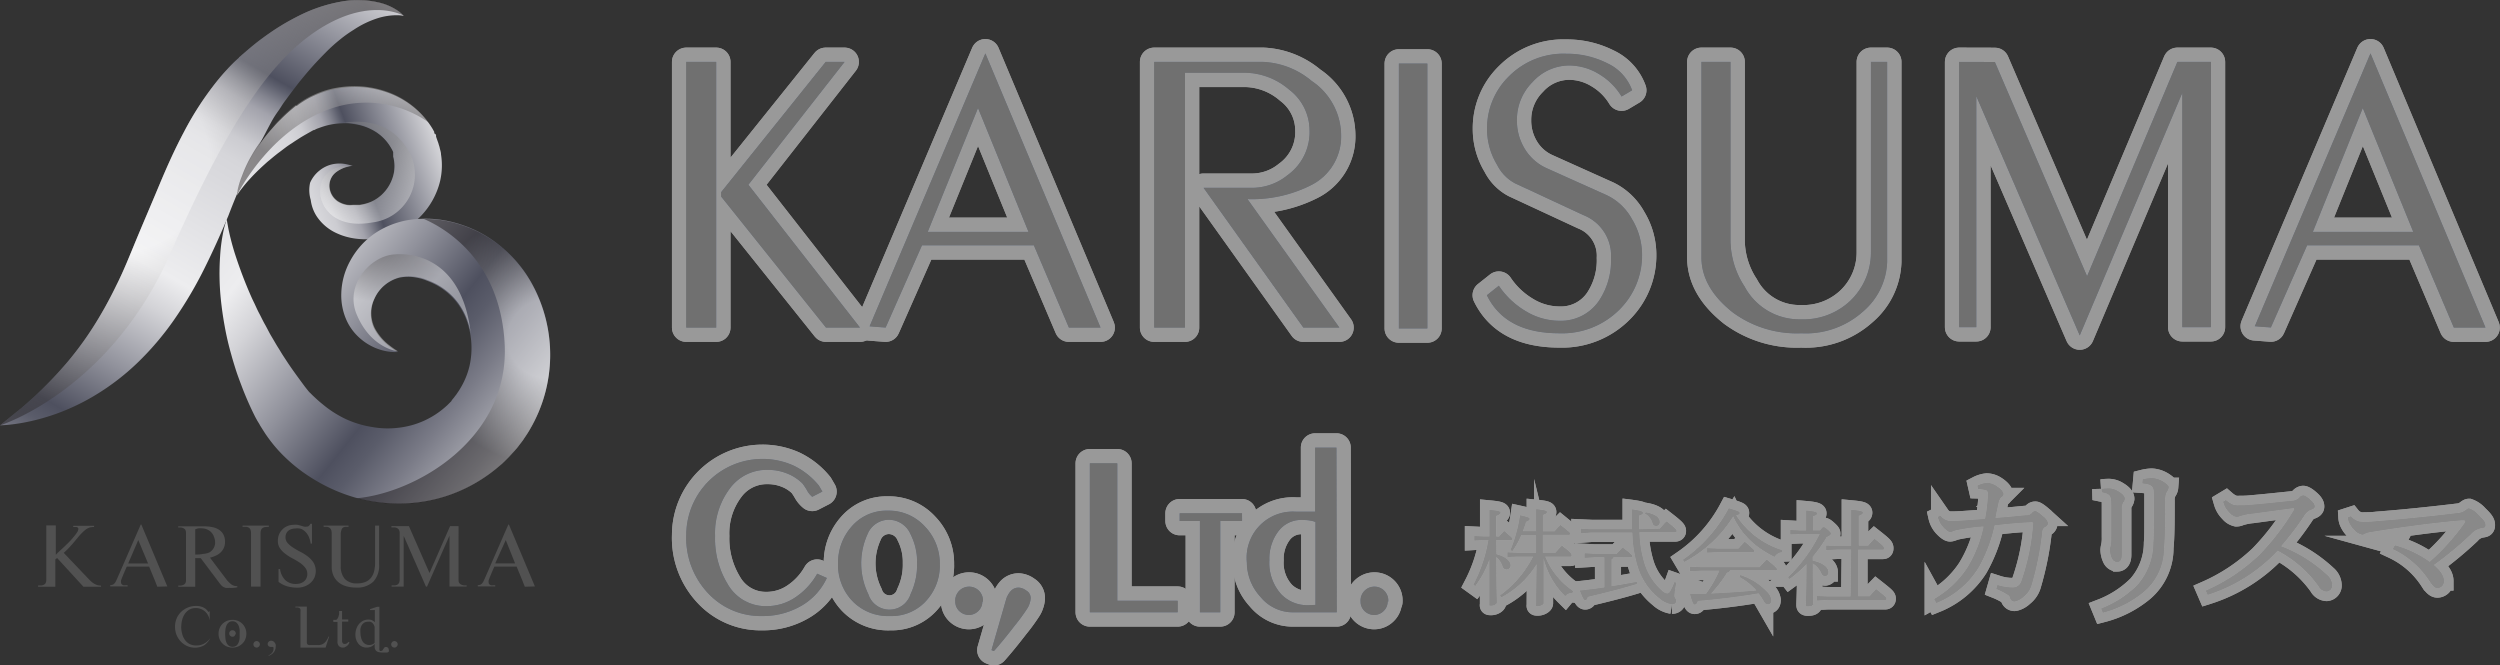 <svg xmlns="http://www.w3.org/2000/svg" xmlns:xlink="http://www.w3.org/1999/xlink" viewBox="0 0 262.52 69.86"><rect x="0" y="0" width="262.52" height="69.86" fill="#333333" stroke="none"/><defs><style>.cls-1{isolation:isolate;}.cls-2{fill:url(#新規グラデーションスウォッチ_コピー_3);}.cls-3,.cls-5,.cls-6,.cls-8,.cls-9{opacity:0.4;}.cls-3,.cls-5,.cls-8{mix-blend-mode:screen;}.cls-3{fill:url(#radial-gradient);}.cls-4{fill:url(#新規グラデーションスウォッチ_コピー_3-2);}.cls-5{fill:url(#radial-gradient-2);}.cls-6,.cls-9{mix-blend-mode:multiply;}.cls-6{fill:url(#radial-gradient-3);}.cls-7{fill:url(#linear-gradient);}.cls-8{fill:url(#radial-gradient-4);}.cls-9{fill:url(#radial-gradient-5);}.cls-10{fill:#515151;}.cls-11{fill:#3560aa;}.cls-12{opacity:0.5;}.cls-13,.cls-16{fill:none;stroke:#fff;}.cls-13{stroke-linejoin:round;stroke-width:3px;}.cls-14{fill:#707070;}.cls-15{fill:#898989;}.cls-16{stroke-miterlimit:10;stroke-width:2px;}</style><linearGradient id="新規グラデーションスウォッチ_コピー_3" x1="952.14" y1="53.44" x2="1009.64" y2="7.43" gradientTransform="translate(-905.15 354.31) rotate(-21.33)" gradientUnits="userSpaceOnUse"><stop offset="0" stop-color="#fff"/><stop offset="0.01" stop-color="#f5f5f6"/><stop offset="0.08" stop-color="#aeafb6"/><stop offset="0.14" stop-color="#7a7b87"/><stop offset="0.18" stop-color="#5a5c6a"/><stop offset="0.21" stop-color="#4e505f"/><stop offset="0.3" stop-color="#90919b"/><stop offset="0.4" stop-color="#d3d3d7"/><stop offset="0.45" stop-color="#ededef"/><stop offset="0.61" stop-color="#d9d9dd"/><stop offset="0.64" stop-color="#d6d6da"/><stop offset="0.67" stop-color="#ccccd1"/><stop offset="0.69" stop-color="#bbbbc1"/><stop offset="0.72" stop-color="#a3a3ac"/><stop offset="0.74" stop-color="#848590"/><stop offset="0.76" stop-color="#5e606e"/><stop offset="0.77" stop-color="#4e505f"/><stop offset="0.86" stop-color="#90919b"/><stop offset="0.95" stop-color="#d3d3d7"/><stop offset="1" stop-color="#ededef"/></linearGradient><radialGradient id="radial-gradient" cx="977.48" cy="19.51" r="30.69" gradientTransform="translate(-905.15 354.31) rotate(-21.33)" gradientUnits="userSpaceOnUse"><stop offset="0.31" stop-color="#fff"/><stop offset="1" stop-color="#040000"/></radialGradient><linearGradient id="新規グラデーションスウォッチ_コピー_3-2" x1="957.57" y1="-410.59" x2="1006.84" y2="-410.59" gradientTransform="matrix(0.89, -0.28, 0.3, 0.81, -726.4, 624.57)" xlink:href="#新規グラデーションスウォッチ_コピー_3"/><radialGradient id="radial-gradient-2" cx="998.79" cy="-421.27" r="16.7" gradientTransform="matrix(0.89, -0.28, 0.3, 0.81, -726.4, 624.57)" xlink:href="#radial-gradient"/><radialGradient id="radial-gradient-3" cx="998.45" cy="-409.67" r="12.23" gradientTransform="matrix(0.89, -0.28, 0.3, 0.81, -726.4, 624.57)" gradientUnits="userSpaceOnUse"><stop offset="0.25" stop-color="#888"/><stop offset="1" stop-color="#fff"/></radialGradient><linearGradient id="linear-gradient" x1="2506.34" y1="952.7" x2="2587.59" y2="952.7" gradientTransform="matrix(-0.78, -0.62, -0.62, 0.78, 2608.4, 851.54)" gradientUnits="userSpaceOnUse"><stop offset="0" stop-color="#e6e6e8"/><stop offset="0.06" stop-color="#adaeb5"/><stop offset="0.13" stop-color="#7a7b87"/><stop offset="0.18" stop-color="#5a5c6a"/><stop offset="0.21" stop-color="#4e505f"/><stop offset="0.3" stop-color="#90919b"/><stop offset="0.4" stop-color="#d3d3d7"/><stop offset="0.45" stop-color="#ededef"/><stop offset="0.61" stop-color="#d9d9dd"/><stop offset="0.64" stop-color="#d6d6da"/><stop offset="0.67" stop-color="#ccccd1"/><stop offset="0.69" stop-color="#bbbbc1"/><stop offset="0.72" stop-color="#a3a3ac"/><stop offset="0.74" stop-color="#848590"/><stop offset="0.76" stop-color="#5e606e"/><stop offset="0.77" stop-color="#4e505f"/><stop offset="0.86" stop-color="#90919b"/><stop offset="0.95" stop-color="#d3d3d7"/><stop offset="1" stop-color="#ededef"/></linearGradient><radialGradient id="radial-gradient-4" cx="2513.79" cy="952.02" r="13.32" gradientTransform="matrix(-0.78, -0.62, -0.62, 0.78, 2608.4, 851.54)" xlink:href="#radial-gradient"/><radialGradient id="radial-gradient-5" cx="2520.14" cy="946.88" r="10.46" gradientTransform="matrix(-0.79, -0.62, -0.51, 0.65, 2511.89, 969.32)" gradientUnits="userSpaceOnUse"><stop offset="0.25" stop-color="#040000"/><stop offset="1" stop-color="#fff"/></radialGradient></defs><title>logoHeader</title><g class="cls-1"><g id="レイヤー_2" data-name="レイヤー 2"><g id="レイヤー_18" data-name="レイヤー 18"><path id="_パス_" data-name="&lt;パス&gt;" class="cls-2" d="M28.55,12.7c.2-.36.42-.7.64-1s.36-.57.67-1l.1-.14v0l0,0,0,0,.05-.06.18-.25.37-.5.76-1c.5-.62,1-1.22,1.49-1.77s1-1.07,1.47-1.55a18.5,18.5,0,0,1,1.45-1.3,13.58,13.58,0,0,1,1.41-1,10,10,0,0,1,2.59-1.24,6.74,6.74,0,0,1,1.93-.29,3.52,3.52,0,0,1,.74.07l-.13-.15a3.64,3.64,0,0,0-.45-.37,5.87,5.87,0,0,0-2.08-.9A9.65,9.65,0,0,0,36.13.12a16,16,0,0,0-4.45,1.39c-.76.37-1.54.79-2.3,1.26s-1.51,1-2.28,1.58c-.37.29-.74.59-1.1.9l-.55.47-.27.24L25.1,6l0,0,0,.05h0l-.13.12a15.21,15.21,0,0,0-1.11,1.11c-.37.39-.71.79-1.05,1.21a32.72,32.72,0,0,0-3.5,5.38c-1,1.88-1.84,3.78-2.62,5.65S15.1,23.27,14.38,25,13,28.42,12.2,30A43.11,43.11,0,0,1,9.81,34.3a34.78,34.78,0,0,1-2.63,3.6,41.78,41.78,0,0,1-5,5L0,44.67l.76-.05a19.62,19.62,0,0,0,2.13-.32,22.66,22.66,0,0,0,3.24-.93,23.08,23.08,0,0,0,4-1.95,25,25,0,0,0,4.25-3.27,30.45,30.45,0,0,0,3.88-4.54,42.53,42.53,0,0,0,3.17-5.35c.93-1.86,1.77-3.74,2.54-5.58A83.87,83.87,0,0,1,28.55,12.7Z"/><path id="_パス_2" data-name="&lt;パス&gt;" class="cls-3" d="M41.83,1.13a5.87,5.87,0,0,0-2.08-.9A9.65,9.65,0,0,0,36.13.12a16,16,0,0,0-4.45,1.39c-.76.37-1.54.79-2.3,1.26s-1.51,1-2.28,1.58c-.37.29-.74.59-1.1.9l-.55.47-.27.24L25.1,6l0,0,0,.05h0l-.13.12a15.21,15.21,0,0,0-1.11,1.11c-.37.39-.71.79-1.05,1.21a32.72,32.72,0,0,0-3.5,5.38c-1,1.88-1.84,3.78-2.62,5.65S15.1,23.27,14.38,25,13,28.42,12.2,30A43.11,43.11,0,0,1,9.81,34.3a34.78,34.78,0,0,1-2.63,3.6,41.78,41.78,0,0,1-5,5L0,44.67s11.56-3.61,17.92-18.12S28.74,6.33,33,3.4,40.65.8,42.42,1.65l-.13-.15A3.64,3.64,0,0,0,41.83,1.13Z"/><path id="_パス_3" data-name="&lt;パス&gt;" class="cls-4" d="M45.79,14.35l0-.09,0-.06-.06-.12L45.6,14l0-.06,0-.09v0l0,0-.17-.31a8.69,8.69,0,0,0-1.87-2.19,9.07,9.07,0,0,0-2.52-1.5,10.43,10.43,0,0,0-2.8-.67,10.94,10.94,0,0,0-2.76.11,9.84,9.84,0,0,0-2.5.76,8.45,8.45,0,0,0-1.09.57l-.28.18-.25.17-.19.15-.05,0,0,0-.05,0h0l-.1.08a18,18,0,0,0-1.48,1.32c-.23.22-.45.44-.65.67s-.4.45-.59.67a15.21,15.21,0,0,0-1,1.31,13.72,13.72,0,0,0-.79,1.24,12.89,12.89,0,0,0-1,2.13A8.72,8.72,0,0,0,24.94,20c0,.33-.06.51-.06.51l.3-.44c.21-.27.5-.66.93-1.14a22.33,22.33,0,0,1,1.6-1.6c.16-.14.32-.3.5-.44l.54-.45c.19-.15.38-.31.59-.46l.62-.47c.21-.16.43-.31.67-.46l.34-.23.36-.23c.47-.31,1-.59,1.5-.88l.1-.05h0s-.06,0,0,0l0,0,.06,0,.22-.11a.88.88,0,0,1,.18-.07l.16-.06c.25-.09.49-.17.75-.24a7.08,7.08,0,0,1,1.58-.23,6.44,6.44,0,0,1,1.6.13,5.49,5.49,0,0,1,1.49.5,4.83,4.83,0,0,1,2.12,2l.09.16h0v0l.06.12.05.12,0,.06v0a1.17,1.17,0,0,0,0,.11s0,.1,0,.15,0,.11,0,.16a2.94,2.94,0,0,1,.07.32,3.78,3.78,0,0,1,0,1.34,4.29,4.29,0,0,1-1.29,2.35,4.19,4.19,0,0,1-1.09.73,4.54,4.54,0,0,1-1.26.34c-.22,0-.45,0-.67,0a3.13,3.13,0,0,1-.57,0,2.57,2.57,0,0,1-1-.37,2,2,0,0,1-.9-1.59,1.79,1.79,0,0,1,.68-1.47,3.29,3.29,0,0,1,1.27-.6c.35-.09.55-.11.55-.11l-.14,0a2.93,2.93,0,0,0-.41-.12,3.58,3.58,0,0,0-1.75,0,3.27,3.27,0,0,0-1.22.62,3.32,3.32,0,0,0-1,1.3A3.61,3.61,0,0,0,32.63,21a4.06,4.06,0,0,0,.83,2,5,5,0,0,0,1.94,1.51,6.55,6.55,0,0,0,1.24.42,7.32,7.32,0,0,0,1.27.18,7.86,7.86,0,0,0,2.72-.29,8,8,0,0,0,5.58-5.79,7.31,7.31,0,0,0,.1-2.81c0-.24-.09-.47-.14-.7s-.07-.23-.1-.35-.07-.23-.12-.36Z"/><path id="_パス_4" data-name="&lt;パス&gt;" class="cls-5" d="M36,11.05a11.37,11.37,0,0,1,9,1.8,8.69,8.69,0,0,0-1.48-1.59,9.07,9.07,0,0,0-2.52-1.5,10.43,10.43,0,0,0-2.8-.67,10.94,10.94,0,0,0-2.76.11,9.84,9.84,0,0,0-2.5.76,8.45,8.45,0,0,0-1.09.57l-.28.18-.25.17-.19.15-.05,0,0,0-.05,0h0l-.1.08a18,18,0,0,0-1.48,1.32c-.23.22-.45.44-.65.67s-.4.45-.59.67a15.21,15.21,0,0,0-1,1.31,13.72,13.72,0,0,0-.79,1.24,12.89,12.89,0,0,0-1,2.13A8.72,8.72,0,0,0,24.94,20c0,.33-.06.51-.06.51S28.66,12.76,36,11.05Z"/><path id="_パス_5" data-name="&lt;パス&gt;" class="cls-6" d="M39.08,23.36a5.06,5.06,0,0,0,4-7.2c-1.61-3-4.18-3.7-7.17-3.25a6.44,6.44,0,0,1,1.6.13,5.49,5.49,0,0,1,1.49.5,4.83,4.83,0,0,1,2.12,2l.09.16h0v0l.06.12.05.12,0,.06v0a1.17,1.17,0,0,0,0,.11s0,.1,0,.15,0,.11,0,.16a2.94,2.94,0,0,1,.07.32,3.78,3.78,0,0,1,0,1.34,4.29,4.29,0,0,1-1.29,2.35,4.19,4.19,0,0,1-1.09.73,4.54,4.54,0,0,1-1.26.34c-.22,0-.45,0-.67,0a3.13,3.13,0,0,1-.57,0,2.57,2.57,0,0,1-1-.37,2,2,0,0,1-.9-1.59,1.79,1.79,0,0,1,.68-1.47,3.29,3.29,0,0,1,1.27-.6c.35-.09.55-.11.55-.11l-.14,0s-2.61-.15-3.23,1.85S34.75,24.15,39.08,23.36Z"/><path id="_パス_6" data-name="&lt;パス&gt;" class="cls-7" d="M29.21,47.27a15.66,15.66,0,0,1-1.37-1.76l-.32-.5c-.1-.16-.23-.36-.28-.47L27,44.15l-.05-.1,0,0-.06-.1v0l-.11-.21a33.61,33.61,0,0,1-1.46-3.35c-.21-.55-.41-1.09-.58-1.63s-.33-1.06-.47-1.58a29.85,29.85,0,0,1-.69-3c-.18-1-.3-1.88-.39-2.75a26.38,26.38,0,0,1-.08-4.48A18.15,18.15,0,0,1,23.52,24c.17-.63.28-1,.28-1s.06.34.18,1a27,27,0,0,0,.69,2.65c.36,1.11.83,2.44,1.46,3.92.16.37.32.75.51,1.13s.35.78.56,1.17.4.81.63,1.21.43.84.68,1.25.48.84.76,1.27l.39.64.42.64c.56.86,1.19,1.71,1.83,2.58l.12.16v0s-.07-.12,0,0l0,0,.07.09.28.35a2.11,2.11,0,0,0,.24.25l.21.21c.34.32.68.64,1.05.93A11.3,11.3,0,0,0,36.3,44a10.51,10.51,0,0,0,2.72.83,9.28,9.28,0,0,0,2.79.09,8.9,8.9,0,0,0,4.9-2.14l.26-.23,0,0,0,0,.18-.18.18-.18.09-.09,0-.05.15-.18a2.58,2.58,0,0,0,.18-.23l.2-.26c.11-.18.25-.35.35-.54a8.12,8.12,0,0,0,1-2.4,8.53,8.53,0,0,0-.4-5.06,7.27,7.27,0,0,0-1.25-2,7.08,7.08,0,0,0-1.81-1.44,8.6,8.6,0,0,0-1.08-.49,4.58,4.58,0,0,0-1-.29,4.39,4.39,0,0,0-1.84,0,4,4,0,0,0-2.63,2.25,3.58,3.58,0,0,0,0,3.08,5.55,5.55,0,0,0,1.64,1.91,9.58,9.58,0,0,0,.82.57h-.26a5,5,0,0,1-.76-.06A5.78,5.78,0,0,1,38,35.69a5.62,5.62,0,0,1-1.54-1.91,6.35,6.35,0,0,1-.62-3,7.5,7.5,0,0,1,.94-3.4,8.22,8.22,0,0,1,2.77-3A9,9,0,0,1,43.83,23a11.11,11.11,0,0,1,2.34.06,12.4,12.4,0,0,1,2.21.51,12.74,12.74,0,0,1,4.23,2.31,13.38,13.38,0,0,1,3.25,3.9,15.48,15.48,0,0,1-.19,15.26c-.22.4-.49.78-.74,1.16-.13.19-.28.37-.42.56s-.27.35-.46.56l-.53.58-.13.14-.09.09-.18.18-.18.18-.1.09-.12.12,0,0-.06.05-.51.43a16.33,16.33,0,0,1-4.65,2.69,15.91,15.91,0,0,1-5.21,1,17.15,17.15,0,0,1-5.06-.64,17.72,17.72,0,0,1-4.44-2A16.68,16.68,0,0,1,29.21,47.27Z"/><path id="_パス_7" data-name="&lt;パス&gt;" class="cls-8" d="M53,36.25C52.6,27.52,47,24.08,44.53,23a11.57,11.57,0,0,1,1.63.09,12.4,12.4,0,0,1,2.21.51,12.74,12.74,0,0,1,4.23,2.31,13.38,13.38,0,0,1,3.25,3.9,15.48,15.48,0,0,1-.19,15.26c-.22.4-.49.78-.74,1.16-.13.19-.28.37-.42.56s-.27.35-.46.56l-.53.58-.13.14-.09.09-.18.18-.18.18-.1.09-.12.12,0,0-.06.05-.51.43a16.33,16.33,0,0,1-4.65,2.69,15.91,15.91,0,0,1-5.21,1,17.14,17.14,0,0,1-4.81-.58C43.74,51.73,53.42,46.1,53,36.25Z"/><path id="_パス_8" data-name="&lt;パス&gt;" class="cls-9" d="M49.43,35a7.56,7.56,0,0,0-.48-1.69,7.27,7.27,0,0,0-1.25-2,7.08,7.08,0,0,0-1.81-1.44,8.6,8.6,0,0,0-1.08-.49,4.58,4.58,0,0,0-1-.29,4.39,4.39,0,0,0-1.84,0,4,4,0,0,0-2.63,2.25,3.58,3.58,0,0,0,0,3.08,5.55,5.55,0,0,0,1.64,1.91,9.58,9.58,0,0,0,.82.57S39,36.63,37.49,33.1C36.13,30,38.81,27,41.26,26.73S48.57,27.43,49.43,35Z"/><path class="cls-10" d="M8.76,61.61,6,58.6l-.19.14v2.87H4v-.13l.34,0a.74.74,0,0,0,.27-.08.43.43,0,0,0,.19-.19.78.78,0,0,0,.06-.35V55.17l1,0v3.09L6.11,58l.5-.46L7.17,57c.19-.19.37-.38.52-.57a4.79,4.79,0,0,0,.39-.51.74.74,0,0,0,.15-.37.18.18,0,0,0-.06-.15A.34.34,0,0,0,8,55.34H7.69v-.13H9.88v.13a1.81,1.81,0,0,0-.49.06,1.42,1.42,0,0,0-.44.25,3.51,3.51,0,0,0-.36.33c-.12.12-.24.25-.35.38l-.33.4-.31.37-.44.48a6.16,6.16,0,0,1-.47.44l2.59,2.72.28.28a2,2,0,0,0,.31.23,1.61,1.61,0,0,0,.35.16,1.12,1.12,0,0,0,.39.05v.12Z"/><path class="cls-10" d="M16.52,61.61c-.14-.36-.28-.71-.42-1.05l-.44-1.06H13.31l-.06.13-.12.28-.15.35-.15.37c-.05.12-.09.23-.12.32a.86.86,0,0,0,0,.21.26.26,0,0,0,.08.2.46.46,0,0,0,.18.1.88.88,0,0,0,.22,0h.21v.12H11.57v-.13a.63.63,0,0,0,.28-.06.56.56,0,0,0,.2-.16,1.17,1.17,0,0,0,.14-.23l.12-.26,2.47-5.66h.06l2.73,6.5Zm-2-4.9-1.06,2.46h2.09Z"/><path class="cls-10" d="M24.08,61.73a1.67,1.67,0,0,1-.36,0,.81.81,0,0,1-.27-.1.93.93,0,0,1-.22-.18,3.24,3.24,0,0,1-.22-.27l-1.93-2.57H20.5v3H18.72v-.12H19a.87.87,0,0,0,.27-.08.44.44,0,0,0,.19-.17.56.56,0,0,0,.07-.3v-5a.55.55,0,0,0-.07-.3.53.53,0,0,0-.19-.17.79.79,0,0,0-.27-.08h-.29v-.12H21.5a4,4,0,0,1,.79.08,2,2,0,0,1,.68.26,1.39,1.39,0,0,1,.48.5,1.64,1.64,0,0,1,.18.79,1.54,1.54,0,0,1-.13.64,1.56,1.56,0,0,1-.34.48,1.93,1.93,0,0,1-.5.33,3.55,3.55,0,0,1-.61.21l1.73,2.29a2.74,2.74,0,0,0,.49.5,1,1,0,0,0,.65.2v.12A3,3,0,0,1,24.08,61.73Zm-1.63-5.41a1.22,1.22,0,0,0-.28-.44,1.29,1.29,0,0,0-.44-.29,1.43,1.43,0,0,0-.57-.11,1.5,1.5,0,0,0-.34,0,1.8,1.8,0,0,0-.32.11v2.64h.19a3.36,3.36,0,0,0,.67-.07A1.76,1.76,0,0,0,22,58a1.2,1.2,0,0,0,.59-1.09A1.65,1.65,0,0,0,22.45,56.32Z"/><path class="cls-10" d="M27.89,55.34a.7.7,0,0,0-.29.09.43.43,0,0,0-.18.21.92.92,0,0,0-.06.38v5.58h-1V56a1,1,0,0,0-.06-.38.43.43,0,0,0-.17-.21.67.67,0,0,0-.28-.09l-.38,0v-.13h2.76v.13Z"/><path class="cls-10" d="M33,60.69a1.76,1.76,0,0,1-.43.55,2,2,0,0,1-.62.35,2.25,2.25,0,0,1-.73.12,3.88,3.88,0,0,1-1.05-.14,2.67,2.67,0,0,1-.92-.47V59.76h.16a2,2,0,0,0,.52,1.13,1.58,1.58,0,0,0,1.19.43,1.41,1.41,0,0,0,.43-.07,1.06,1.06,0,0,0,.37-.2.87.87,0,0,0,.25-.32,1,1,0,0,0,.1-.44,1.05,1.05,0,0,0-.23-.69,2.56,2.56,0,0,0-.57-.52,7.23,7.23,0,0,0-.75-.44,5.79,5.79,0,0,1-.74-.47,2.45,2.45,0,0,1-.57-.58,1.33,1.33,0,0,1-.23-.79,1.77,1.77,0,0,1,.12-.67,1.57,1.57,0,0,1,.35-.53,1.55,1.55,0,0,1,.53-.36,1.73,1.73,0,0,1,.67-.13,1.58,1.58,0,0,1,.39,0l.36.09.32.1a1.08,1.08,0,0,0,.29,0,.32.32,0,0,0,.24-.09.7.7,0,0,0,.14-.21h.17v2.08h-.14a2.36,2.36,0,0,0-.16-.63,1.75,1.75,0,0,0-.33-.54,1.64,1.64,0,0,0-.49-.37A1.41,1.41,0,0,0,31,55.5a1.25,1.25,0,0,0-.39.06,1,1,0,0,0-.33.17.82.82,0,0,0-.22.29,1,1,0,0,0-.08.39.89.89,0,0,0,.24.63,2.73,2.73,0,0,0,.58.48c.24.15.49.3.77.44a5.21,5.21,0,0,1,.77.49,2.59,2.59,0,0,1,.59.64A1.77,1.77,0,0,1,33,60.69Z"/><path class="cls-10" d="M39.2,61.08a2.45,2.45,0,0,1-1.81.62,3.79,3.79,0,0,1-1-.13,2.23,2.23,0,0,1-.81-.4,1.92,1.92,0,0,1-.55-.69,2.31,2.31,0,0,1-.2-1V56a1,1,0,0,0-.06-.37.49.49,0,0,0-.17-.21.61.61,0,0,0-.26-.1l-.36,0v-.13H36.6v.13l-.37,0a.47.47,0,0,0-.23.1.42.42,0,0,0-.14.21,2,2,0,0,0-.08.37h0v3.44a2,2,0,0,0,.42,1.34,1.66,1.66,0,0,0,1.31.48,2.16,2.16,0,0,0,.9-.17,1.42,1.42,0,0,0,.58-.46,1.87,1.87,0,0,0,.31-.7,4.05,4.05,0,0,0,.09-.89V55.19h.42v4.07A2.45,2.45,0,0,1,39.2,61.08Z"/><path class="cls-10" d="M48.15,60.92a.51.51,0,0,0,.08.3.47.47,0,0,0,.21.17,1,1,0,0,0,.28.08H49v.12H47.2V56.25l-2.36,5.35h-.11l-2.34-5.33v5.33H41.12v-.13l.34,0a.66.66,0,0,0,.27-.08.45.45,0,0,0,.18-.2.82.82,0,0,0,.06-.35V56a.73.73,0,0,0-.07-.35.54.54,0,0,0-.19-.19.76.76,0,0,0-.28-.08l-.33,0v-.13h1.84l2.16,4.92,2.16-4.92h.89Z"/><path class="cls-10" d="M55.11,61.61c-.14-.36-.28-.71-.42-1.05l-.44-1.06H51.91l-.06.13-.12.28-.15.35-.15.37c-.05.12-.09.23-.12.32a.86.86,0,0,0,0,.21.26.26,0,0,0,.08.2.46.46,0,0,0,.18.1.88.88,0,0,0,.22,0h.21v.12H50.17v-.13a.63.63,0,0,0,.28-.06.56.56,0,0,0,.2-.16,1.17,1.17,0,0,0,.14-.23l.12-.26,2.47-5.66h.06l2.73,6.5Zm-2-4.9L52,59.16h2.09Z"/><path class="cls-10" d="M21.47,67.74a1.89,1.89,0,0,1-1,.27,2,2,0,0,1-.84-.18,2.14,2.14,0,0,1-.66-.48,2.18,2.18,0,0,1-.44-.7,2.37,2.37,0,0,1-.15-.85,2.15,2.15,0,0,1,.17-.86,2.06,2.06,0,0,1,.47-.69,2.26,2.26,0,0,1,1.57-.62,1.73,1.73,0,0,1,.63.1,1.36,1.36,0,0,1,.38.21,1.34,1.34,0,0,1,.21.22.24.24,0,0,0,.15.11l0,0,0-.08h.06v.89H22a1.3,1.3,0,0,0-.17-.49,1.41,1.41,0,0,0-.76-.65,1.44,1.44,0,0,0-.51-.09,1.31,1.31,0,0,0-.7.18,1.5,1.5,0,0,0-.47.46,2,2,0,0,0-.27.64,3.18,3.18,0,0,0-.09.71,2.73,2.73,0,0,0,.1.72,1.86,1.86,0,0,0,.28.62,1.44,1.44,0,0,0,.49.44,1.51,1.51,0,0,0,.72.16,1.68,1.68,0,0,0,.84-.21,2,2,0,0,0,.64-.58l0,0A2.19,2.19,0,0,1,21.47,67.74Z"/><path class="cls-10" d="M25.76,67.12a1.38,1.38,0,0,1-.31.46,1.44,1.44,0,0,1-.46.31,1.5,1.5,0,0,1-.58.11,1.53,1.53,0,0,1-.58-.11,1.36,1.36,0,0,1-.46-.31,1.38,1.38,0,0,1-.31-.46,1.46,1.46,0,0,1-.11-.58,1.49,1.49,0,0,1,.11-.57,1.41,1.41,0,0,1,.77-.77,1.44,1.44,0,0,1,.58-.11,1.47,1.47,0,0,1,.58.11,1.4,1.4,0,0,1,.77.77,1.49,1.49,0,0,1,.11.57A1.51,1.51,0,0,1,25.76,67.12Zm-.6-1a1.41,1.41,0,0,0-.11-.43.79.79,0,0,0-.24-.32.59.59,0,0,0-.4-.13.6.6,0,0,0-.4.13.82.82,0,0,0-.23.32,1.52,1.52,0,0,0-.11.43,4.19,4.19,0,0,0,0,.92,1.69,1.69,0,0,0,.11.44.86.86,0,0,0,.24.32.71.71,0,0,0,.8,0,.82.82,0,0,0,.23-.32,1.57,1.57,0,0,0,.11-.44,4.62,4.62,0,0,0,0-.46h0A3.88,3.88,0,0,0,25.16,66.08Zm-.5.64a.35.35,0,0,1-.49,0,.33.33,0,0,1-.1-.24.32.32,0,0,1,.1-.24.33.33,0,0,1,.24-.1.35.35,0,0,1,.25.1.34.34,0,0,1,.1.24h0A.34.34,0,0,1,24.65,66.72Z"/><path class="cls-10" d="M27.18,67.9a.3.3,0,0,1-.24.1.32.32,0,0,1-.23-.1.32.32,0,0,1-.1-.24.34.34,0,0,1,.1-.24.32.32,0,0,1,.24-.1.33.33,0,0,1,.24.1.33.33,0,0,1,.1.24A.33.33,0,0,1,27.18,67.9Z"/><path class="cls-10" d="M28.88,68.26a.87.87,0,0,1-.16.27,1,1,0,0,1-.23.2,1.78,1.78,0,0,1-.29.15v-.05a1.24,1.24,0,0,0,.36-.27.59.59,0,0,0,.16-.41.61.61,0,0,0,0-.14.1.1,0,0,0-.1-.08l-.08,0-.1,0a.35.35,0,0,1-.23-.08.28.28,0,0,1-.1-.22.33.33,0,0,1,.11-.25.36.36,0,0,1,.25-.1.41.41,0,0,1,.22.06.54.54,0,0,1,.16.15.67.67,0,0,1,.1.2.66.66,0,0,1,0,.22A.8.8,0,0,1,28.88,68.26Z"/><path class="cls-10" d="M34.19,68H31.55V64.24a.67.67,0,0,0,0-.25.29.29,0,0,0-.11-.14.44.44,0,0,0-.18-.06l-.24,0v-.09h1.2v3.69a.43.43,0,0,0,.07.28.37.37,0,0,0,.27.07h.81a1,1,0,0,0,.71-.24,1.67,1.67,0,0,0,.41-.65l.07,0Z"/><path class="cls-10" d="M36.56,67.72l-.18.15-.2.11A.64.64,0,0,1,36,68a.61.61,0,0,1-.3-.07.48.48,0,0,1-.17-.17.75.75,0,0,1-.09-.25,2.31,2.31,0,0,1,0-.3v-1.9H35v-.22h.26a.2.2,0,0,0,.16-.1.69.69,0,0,0,.12-.23,2.43,2.43,0,0,0,.07-.27c0-.09,0-.17,0-.23v-.1l.31,0v.89h.65v.22h-.65v2a.49.49,0,0,0,.06.25.24.24,0,0,0,.23.1.35.35,0,0,0,.22-.07,1.28,1.28,0,0,0,.17-.15l.1.07Z"/><path class="cls-10" d="M40.82,68.43a.37.37,0,0,1-.16.09l-.21,0h-.21a1.84,1.84,0,0,1-.5-.05.52.52,0,0,1-.27-.16.59.59,0,0,1-.12-.29,2.59,2.59,0,0,1,0-.41h0a1.11,1.11,0,0,1-.37.29,1.12,1.12,0,0,1-.47.1,1.1,1.1,0,0,1-.51-.11,1.15,1.15,0,0,1-.37-.3,1.39,1.39,0,0,1-.23-.43,1.6,1.6,0,0,1-.08-.51,1.85,1.85,0,0,1,.09-.59,1.59,1.59,0,0,1,.27-.51,1.43,1.43,0,0,1,.44-.36,1.24,1.24,0,0,1,.58-.13.88.88,0,0,1,.36.07,1,1,0,0,1,.3.21V64.24a.37.37,0,0,0,0-.1.19.19,0,0,0,0-.08.14.14,0,0,0-.1,0H39l-.14,0v-.1l.17-.05.29-.1.29-.09.16,0s.06,0,.07,0a.33.33,0,0,1,0,.08v4.17s0,.09,0,.13a.6.6,0,0,0,0,.14.22.22,0,0,0,.06.11.18.18,0,0,0,.13,0,.16.16,0,0,0,.14-.07l.09-.14.1-.14a.22.22,0,0,1,.17-.06.3.3,0,0,1,.21.08.27.27,0,0,1,.08.2A.26.26,0,0,1,40.82,68.43Zm-1.56-2.81a.86.86,0,0,0-.15-.2.74.74,0,0,0-.22-.13.68.68,0,0,0-.25,0,.71.71,0,0,0-.4.1.81.81,0,0,0-.26.27,1.18,1.18,0,0,0-.13.37,2,2,0,0,0,0,.41,2.25,2.25,0,0,0,.05.45,1.45,1.45,0,0,0,.15.42.88.88,0,0,0,.29.3.8.8,0,0,0,.45.12.86.86,0,0,0,.3-.06.67.67,0,0,0,.25-.17v-1.6A.5.5,0,0,0,39.26,65.63Z"/><path class="cls-10" d="M41.65,67.9a.3.3,0,0,1-.24.1.32.32,0,0,1-.23-.1.32.32,0,0,1-.1-.24.34.34,0,0,1,.1-.24.32.32,0,0,1,.24-.1.33.33,0,0,1,.24.1.33.33,0,0,1,.1.24A.33.33,0,0,1,41.65,67.9Z"/></g><g id="HEADER"><path class="cls-11" d="M86.83,60.69a6.53,6.53,0,0,1-2.81,3,8,8,0,0,1-4,1,7.53,7.53,0,0,1-5.54-2.26,8.45,8.45,0,0,1-2.42-6.24,8,8,0,0,1,8-8,7.89,7.89,0,0,1,3.28.7A7.72,7.72,0,0,1,86,51l.36.62-1.07.55a2.2,2.2,0,0,1-.55-.68,7.24,7.24,0,0,0-.47-.71,4.8,4.8,0,0,0-1.66-1.07,5.42,5.42,0,0,0-2-.37,4.81,4.81,0,0,0-4,2,7.82,7.82,0,0,0-1.52,4.94,9.21,9.21,0,0,0,1.33,5.06,4.59,4.59,0,0,0,4.06,2.31,5.37,5.37,0,0,0,3.07-.95,7.25,7.25,0,0,0,2.26-2.46Z"/><path class="cls-11" d="M98.69,59.25A5.45,5.45,0,0,1,97.34,63a4.87,4.87,0,0,1-3.85,1.69,5.22,5.22,0,0,1-4-1.59A5.49,5.49,0,0,1,88,59.17a5.71,5.71,0,0,1,1.38-3.83,4.84,4.84,0,0,1,3.85-1.72,5.12,5.12,0,0,1,3.9,1.67A5.6,5.6,0,0,1,98.69,59.25Zm-2.39-.13a6.38,6.38,0,0,0-.68-3,2.5,2.5,0,0,0-2.29-1.54,2.43,2.43,0,0,0-2.24,1.54,7.38,7.38,0,0,0,.1,6.28,2.32,2.32,0,0,0,4.42,0A7.23,7.23,0,0,0,96.3,59.12Z"/><path class="cls-11" d="M103.16,63.16a1.38,1.38,0,0,1-.42,1,1.41,1.41,0,0,1-1,.42,1.45,1.45,0,0,1-1-.4,1.35,1.35,0,0,1-.43-1,1.46,1.46,0,1,1,2.91,0Z"/><path class="cls-11" d="M108.23,62.8a1.85,1.85,0,0,1-.12.6,2.09,2.09,0,0,1-.25.52,19.31,19.31,0,0,1-1.29,1.76q-1.23,1.6-2.2,2.69l-.26-.1L105.63,63a2.3,2.3,0,0,1,.49-.92,1.1,1.1,0,0,1,.86-.38,1.48,1.48,0,0,1,.79.31A.9.9,0,0,1,108.23,62.8Z"/><path class="cls-11" d="M123.67,64.3h-9.23V48.65h2.89V63.08h6.34Z"/><path class="cls-11" d="M130.43,54.71h-2.29V64.3H126V54.71h-2.13V53.9h6.55Z"/><path class="cls-11" d="M140.37,64.3h-4.6a4.38,4.38,0,0,1-3.42-1.63,5.32,5.32,0,0,1-1.42-3.58,4.85,4.85,0,0,1,5.17-5.36h2V47h2.24Zm-2.24-.78V54.81a3.29,3.29,0,0,0-.65-.16,5.07,5.07,0,0,0-.73-.05,3,3,0,0,0-2.53,1.22,4.77,4.77,0,0,0-.92,3,4.89,4.89,0,0,0,1.27,3.61,3.84,3.84,0,0,0,2.83,1.12Z"/><path class="cls-11" d="M145.72,63.16a1.38,1.38,0,0,1-.42,1,1.41,1.41,0,0,1-1,.42,1.45,1.45,0,0,1-1-.4,1.35,1.35,0,0,1-.43-1,1.46,1.46,0,1,1,2.91,0Z"/><g class="cls-12"><path class="cls-13" d="M86.83,60.69a6.53,6.53,0,0,1-2.81,3,8,8,0,0,1-4,1,7.53,7.53,0,0,1-5.54-2.26,8.45,8.45,0,0,1-2.42-6.24,8,8,0,0,1,8-8,7.89,7.89,0,0,1,3.28.7A7.72,7.72,0,0,1,86,51l.36.62-1.07.55a2.2,2.2,0,0,1-.55-.68,7.24,7.24,0,0,0-.47-.71,4.8,4.8,0,0,0-1.66-1.07,5.42,5.42,0,0,0-2-.37,4.81,4.81,0,0,0-4,2,7.82,7.82,0,0,0-1.52,4.94,9.21,9.21,0,0,0,1.33,5.06,4.59,4.59,0,0,0,4.06,2.31,5.37,5.37,0,0,0,3.07-.95,7.25,7.25,0,0,0,2.26-2.46Z"/><path class="cls-13" d="M86.83,60.69a6.53,6.53,0,0,1-2.81,3,8,8,0,0,1-4,1,7.53,7.53,0,0,1-5.54-2.26,8.45,8.45,0,0,1-2.42-6.24,8,8,0,0,1,8-8,7.89,7.89,0,0,1,3.28.7A7.72,7.72,0,0,1,86,51l.36.62-1.07.55a2.2,2.2,0,0,1-.55-.68,7.24,7.24,0,0,0-.47-.71,4.8,4.8,0,0,0-1.66-1.07,5.42,5.42,0,0,0-2-.37,4.81,4.81,0,0,0-4,2,7.82,7.82,0,0,0-1.52,4.94,9.21,9.21,0,0,0,1.33,5.06,4.59,4.59,0,0,0,4.06,2.31,5.37,5.37,0,0,0,3.07-.95,7.25,7.25,0,0,0,2.26-2.46Z"/><path class="cls-13" d="M98.69,59.25A5.45,5.45,0,0,1,97.34,63a4.87,4.87,0,0,1-3.85,1.69,5.22,5.22,0,0,1-4-1.59A5.49,5.49,0,0,1,88,59.17a5.71,5.71,0,0,1,1.38-3.83,4.84,4.84,0,0,1,3.85-1.72,5.12,5.12,0,0,1,3.9,1.67A5.6,5.6,0,0,1,98.69,59.25Zm-2.39-.13a6.38,6.38,0,0,0-.68-3,2.5,2.5,0,0,0-2.29-1.54,2.43,2.43,0,0,0-2.24,1.54,7.38,7.38,0,0,0,.1,6.28,2.32,2.32,0,0,0,4.42,0A7.23,7.23,0,0,0,96.3,59.12Z"/><path class="cls-13" d="M98.69,59.25A5.45,5.45,0,0,1,97.34,63a4.87,4.87,0,0,1-3.85,1.69,5.22,5.22,0,0,1-4-1.59A5.49,5.49,0,0,1,88,59.17a5.71,5.71,0,0,1,1.38-3.83,4.84,4.84,0,0,1,3.85-1.72,5.12,5.12,0,0,1,3.9,1.67A5.6,5.6,0,0,1,98.69,59.25Zm-2.39-.13a6.38,6.38,0,0,0-.68-3,2.5,2.5,0,0,0-2.29-1.54,2.43,2.43,0,0,0-2.24,1.54,7.38,7.38,0,0,0,.1,6.28,2.32,2.32,0,0,0,4.42,0A7.23,7.23,0,0,0,96.3,59.12Z"/><path class="cls-13" d="M103.16,63.16a1.38,1.38,0,0,1-.42,1,1.41,1.41,0,0,1-1,.42,1.45,1.45,0,0,1-1-.4,1.35,1.35,0,0,1-.43-1,1.46,1.46,0,1,1,2.91,0Z"/><path class="cls-13" d="M103.16,63.16a1.38,1.38,0,0,1-.42,1,1.41,1.41,0,0,1-1,.42,1.45,1.45,0,0,1-1-.4,1.35,1.35,0,0,1-.43-1,1.46,1.46,0,1,1,2.91,0Z"/><path class="cls-13" d="M108.23,62.8a1.85,1.85,0,0,1-.12.6,2.09,2.09,0,0,1-.25.52,19.31,19.31,0,0,1-1.29,1.76q-1.23,1.6-2.2,2.69l-.26-.1L105.63,63a2.3,2.3,0,0,1,.49-.92,1.1,1.1,0,0,1,.86-.38,1.48,1.48,0,0,1,.79.31A.9.9,0,0,1,108.23,62.8Z"/><path class="cls-13" d="M108.23,62.8a1.85,1.85,0,0,1-.12.6,2.09,2.09,0,0,1-.25.52,19.31,19.31,0,0,1-1.29,1.76q-1.23,1.6-2.2,2.69l-.26-.1L105.63,63a2.3,2.3,0,0,1,.49-.92,1.1,1.1,0,0,1,.86-.38,1.48,1.48,0,0,1,.79.31A.9.9,0,0,1,108.23,62.8Z"/><path class="cls-13" d="M123.67,64.3h-9.23V48.65h2.89V63.08h6.34Z"/><path class="cls-13" d="M123.67,64.3h-9.23V48.65h2.89V63.08h6.34Z"/><path class="cls-13" d="M130.43,54.71h-2.29V64.3H126V54.71h-2.13V53.9h6.55Z"/><path class="cls-13" d="M130.43,54.71h-2.29V64.3H126V54.71h-2.13V53.9h6.55Z"/><path class="cls-13" d="M140.37,64.3h-4.6a4.38,4.38,0,0,1-3.42-1.63,5.32,5.32,0,0,1-1.42-3.58,4.85,4.85,0,0,1,5.17-5.36h2V47h2.24Zm-2.24-.78V54.81a3.29,3.29,0,0,0-.65-.16,5.07,5.07,0,0,0-.73-.05,3,3,0,0,0-2.53,1.22,4.77,4.77,0,0,0-.92,3,4.89,4.89,0,0,0,1.27,3.61,3.84,3.84,0,0,0,2.83,1.12Z"/><path class="cls-13" d="M140.37,64.3h-4.6a4.38,4.38,0,0,1-3.42-1.63,5.32,5.32,0,0,1-1.42-3.58,4.85,4.85,0,0,1,5.17-5.36h2V47h2.24Zm-2.24-.78V54.81a3.29,3.29,0,0,0-.65-.16,5.07,5.07,0,0,0-.73-.05,3,3,0,0,0-2.53,1.22,4.77,4.77,0,0,0-.92,3,4.89,4.89,0,0,0,1.27,3.61,3.84,3.84,0,0,0,2.83,1.12Z"/><path class="cls-13" d="M145.72,63.16a1.38,1.38,0,0,1-.42,1,1.41,1.41,0,0,1-1,.42,1.45,1.45,0,0,1-1-.4,1.35,1.35,0,0,1-.43-1,1.46,1.46,0,1,1,2.91,0Z"/><path class="cls-13" d="M145.72,63.16a1.38,1.38,0,0,1-.42,1,1.41,1.41,0,0,1-1,.42,1.45,1.45,0,0,1-1-.4,1.35,1.35,0,0,1-.43-1,1.46,1.46,0,1,1,2.91,0Z"/></g><path class="cls-14" d="M86.83,60.69a6.53,6.53,0,0,1-2.81,3,8,8,0,0,1-4,1,7.53,7.53,0,0,1-5.54-2.26,8.45,8.45,0,0,1-2.42-6.24,8,8,0,0,1,8-8,7.89,7.89,0,0,1,3.28.7A7.72,7.72,0,0,1,86,51l.36.62-1.07.55a2.2,2.2,0,0,1-.55-.68,7.24,7.24,0,0,0-.47-.71,4.8,4.8,0,0,0-1.66-1.07,5.42,5.42,0,0,0-2-.37,4.81,4.81,0,0,0-4,2,7.82,7.82,0,0,0-1.52,4.94,9.21,9.21,0,0,0,1.33,5.06,4.59,4.59,0,0,0,4.06,2.31,5.37,5.37,0,0,0,3.07-.95,7.25,7.25,0,0,0,2.26-2.46Z"/><path class="cls-14" d="M86.83,60.69a6.53,6.53,0,0,1-2.81,3,8,8,0,0,1-4,1,7.53,7.53,0,0,1-5.54-2.26,8.45,8.45,0,0,1-2.42-6.24,8,8,0,0,1,8-8,7.89,7.89,0,0,1,3.28.7A7.72,7.72,0,0,1,86,51l.36.62-1.07.55a2.2,2.2,0,0,1-.55-.68,7.24,7.24,0,0,0-.47-.71,4.8,4.8,0,0,0-1.66-1.07,5.42,5.42,0,0,0-2-.37,4.81,4.81,0,0,0-4,2,7.82,7.82,0,0,0-1.52,4.94,9.21,9.21,0,0,0,1.33,5.06,4.59,4.59,0,0,0,4.06,2.31,5.37,5.37,0,0,0,3.07-.95,7.25,7.25,0,0,0,2.26-2.46Z"/><path class="cls-14" d="M98.69,59.25A5.45,5.45,0,0,1,97.34,63a4.87,4.87,0,0,1-3.85,1.69,5.22,5.22,0,0,1-4-1.59A5.49,5.49,0,0,1,88,59.17a5.71,5.71,0,0,1,1.38-3.83,4.84,4.84,0,0,1,3.85-1.72,5.12,5.12,0,0,1,3.9,1.67A5.6,5.6,0,0,1,98.69,59.25Zm-2.39-.13a6.38,6.38,0,0,0-.68-3,2.5,2.5,0,0,0-2.29-1.54,2.43,2.43,0,0,0-2.24,1.54,7.38,7.38,0,0,0,.1,6.28,2.32,2.32,0,0,0,4.42,0A7.23,7.23,0,0,0,96.3,59.12Z"/><path class="cls-14" d="M98.69,59.25A5.45,5.45,0,0,1,97.34,63a4.87,4.87,0,0,1-3.85,1.69,5.22,5.22,0,0,1-4-1.59A5.49,5.49,0,0,1,88,59.17a5.71,5.71,0,0,1,1.38-3.83,4.84,4.84,0,0,1,3.85-1.72,5.12,5.12,0,0,1,3.9,1.67A5.6,5.6,0,0,1,98.69,59.25Zm-2.39-.13a6.38,6.38,0,0,0-.68-3,2.5,2.5,0,0,0-2.29-1.54,2.43,2.43,0,0,0-2.24,1.54,7.38,7.38,0,0,0,.1,6.28,2.32,2.32,0,0,0,4.42,0A7.23,7.23,0,0,0,96.3,59.12Z"/><path class="cls-14" d="M103.16,63.16a1.38,1.38,0,0,1-.42,1,1.41,1.41,0,0,1-1,.42,1.45,1.45,0,0,1-1-.4,1.35,1.35,0,0,1-.43-1,1.46,1.46,0,1,1,2.91,0Z"/><path class="cls-14" d="M103.16,63.16a1.38,1.38,0,0,1-.42,1,1.41,1.41,0,0,1-1,.42,1.45,1.45,0,0,1-1-.4,1.35,1.35,0,0,1-.43-1,1.46,1.46,0,1,1,2.91,0Z"/><path class="cls-14" d="M108.23,62.8a1.85,1.85,0,0,1-.12.6,2.09,2.09,0,0,1-.25.52,19.31,19.31,0,0,1-1.29,1.76q-1.23,1.6-2.2,2.69l-.26-.1L105.63,63a2.3,2.3,0,0,1,.49-.92,1.1,1.1,0,0,1,.86-.38,1.48,1.48,0,0,1,.79.31A.9.9,0,0,1,108.23,62.8Z"/><path class="cls-14" d="M108.23,62.8a1.85,1.85,0,0,1-.12.6,2.09,2.09,0,0,1-.25.52,19.31,19.31,0,0,1-1.29,1.76q-1.23,1.6-2.2,2.69l-.26-.1L105.63,63a2.3,2.3,0,0,1,.49-.92,1.1,1.1,0,0,1,.86-.38,1.48,1.48,0,0,1,.79.31A.9.9,0,0,1,108.23,62.8Z"/><path class="cls-14" d="M123.67,64.3h-9.23V48.65h2.89V63.08h6.34Z"/><path class="cls-14" d="M123.67,64.3h-9.23V48.65h2.89V63.08h6.34Z"/><path class="cls-14" d="M130.43,54.71h-2.29V64.3H126V54.71h-2.13V53.9h6.55Z"/><path class="cls-14" d="M130.43,54.71h-2.29V64.3H126V54.71h-2.13V53.9h6.55Z"/><path class="cls-14" d="M140.37,64.3h-4.6a4.38,4.38,0,0,1-3.42-1.63,5.32,5.32,0,0,1-1.42-3.58,4.85,4.85,0,0,1,5.17-5.36h2V47h2.24Zm-2.24-.78V54.81a3.29,3.29,0,0,0-.65-.16,5.07,5.07,0,0,0-.73-.05,3,3,0,0,0-2.53,1.22,4.77,4.77,0,0,0-.92,3,4.89,4.89,0,0,0,1.27,3.61,3.84,3.84,0,0,0,2.83,1.12Z"/><path class="cls-14" d="M140.37,64.3h-4.6a4.38,4.38,0,0,1-3.42-1.63,5.32,5.32,0,0,1-1.42-3.58,4.85,4.85,0,0,1,5.17-5.36h2V47h2.24Zm-2.24-.78V54.81a3.29,3.29,0,0,0-.65-.16,5.07,5.07,0,0,0-.73-.05,3,3,0,0,0-2.53,1.22,4.77,4.77,0,0,0-.92,3,4.89,4.89,0,0,0,1.27,3.61,3.84,3.84,0,0,0,2.83,1.12Z"/><path class="cls-14" d="M145.72,63.16a1.38,1.38,0,0,1-.42,1,1.41,1.41,0,0,1-1,.42,1.45,1.45,0,0,1-1-.4,1.35,1.35,0,0,1-.43-1,1.46,1.46,0,1,1,2.91,0Z"/><path class="cls-14" d="M145.72,63.16a1.38,1.38,0,0,1-.42,1,1.41,1.41,0,0,1-1,.42,1.45,1.45,0,0,1-1-.4,1.35,1.35,0,0,1-.43-1,1.46,1.46,0,1,1,2.91,0Z"/><path class="cls-11" d="M75.21,6.5V34.4H72.06V6.5Zm13.48,0-10.1,12.9,11.72,15-3.58,0-11-13.75v-.48L86.7,6.5Z"/><path class="cls-11" d="M115.57,34.4h-3.33l-3.68-8.64H96.82L93,34.4l-1.69-.13L103.47,5.6ZM97.42,24.35H108l-5.3-13Z"/><path class="cls-11" d="M132.66,6.5a8.51,8.51,0,0,1,5.08,2,6.92,6.92,0,0,1,3.09,5.66,5.71,5.71,0,0,1-3.18,5.3A13.69,13.69,0,0,1,131,20.91l9.65,13.49h-3.79L126.38,19.72h5.22a5.92,5.92,0,0,0,3.6-1.33,5.55,5.55,0,0,0,2.31-4.69,5.38,5.38,0,0,0-2.15-4.29,7.22,7.22,0,0,0-4.69-1.77h-6.24V34.4h-3.23V6.5Z"/><path class="cls-11" d="M149.89,6.67V34.49h-3V6.67Z"/><path class="cls-11" d="M158.46,8a8.05,8.05,0,0,1,6-2.36,9.44,9.44,0,0,1,4.32,1,5,5,0,0,1,2.61,2.84l-1.11.66a6.87,6.87,0,0,0-2.38-2.36,6,6,0,0,0-3.12-.9,5.19,5.19,0,0,0-3.83,1.72,5.59,5.59,0,0,0-1.66,4,5.69,5.69,0,0,0,.81,3,5.14,5.14,0,0,0,2.34,2.07l6.34,2.85A5.89,5.89,0,0,1,171.37,23a7.22,7.22,0,0,1,1.06,3.7,8,8,0,0,1-2.28,5.72A8.5,8.5,0,0,1,163.75,35q-5.67,0-7.62-4l1.26-1a8.82,8.82,0,0,0,2.84,2.68,6.81,6.81,0,0,0,3.49,1,4.83,4.83,0,0,0,4.19-2.11,7.64,7.64,0,0,0,1.26-4.48,4.57,4.57,0,0,0-2.86-4.48l-7.21-3.35a4.42,4.42,0,0,1-1.89-1.94,7.22,7.22,0,0,1-1.06-3.79A7.62,7.62,0,0,1,158.46,8Z"/><path class="cls-11" d="M181.72,6.5V25.37a9,9,0,0,0,1.48,4.72,6.51,6.51,0,0,0,5.87,3.44,7.17,7.17,0,0,0,5.17-1.9,7,7,0,0,0,2.22-5.18V6.5h1.71v21a7.18,7.18,0,0,1-2.54,5.22A9,9,0,0,1,189.15,35a11.34,11.34,0,0,1-7.21-2.2q-3.28-2.6-3.28-5.78V6.5Z"/><path class="cls-11" d="M209.48,6.51,219.16,29,228.64,6.5h3.52V34.36h-3V9.76L218.39,35.23,207.53,10.11V34.36h-1.8V6.5Z"/><path class="cls-11" d="M261,34.4h-3.33L254,25.76H242.27l-3.81,8.63-1.69-.13L248.92,5.6ZM242.87,24.35h10.54l-5.3-13Z"/><g class="cls-12"><path class="cls-13" d="M75.21,6.5V34.4H72.06V6.5Zm13.48,0-10.1,12.9,11.72,15-3.58,0-11-13.75v-.48L86.7,6.5Z"/><path class="cls-13" d="M75.21,6.5V34.4H72.06V6.5Zm13.48,0-10.1,12.9,11.72,15-3.58,0-11-13.75v-.48L86.7,6.5Z"/><path class="cls-13" d="M115.57,34.4h-3.33l-3.68-8.64H96.82L93,34.4l-1.69-.13L103.47,5.6ZM97.42,24.35H108l-5.3-13Z"/><path class="cls-13" d="M115.57,34.4h-3.33l-3.68-8.64H96.82L93,34.4l-1.69-.13L103.47,5.6ZM97.42,24.35H108l-5.3-13Z"/><path class="cls-13" d="M132.66,6.5a8.51,8.51,0,0,1,5.08,2,6.92,6.92,0,0,1,3.09,5.66,5.71,5.71,0,0,1-3.18,5.3A13.69,13.69,0,0,1,131,20.91l9.65,13.49h-3.79L126.38,19.72h5.22a5.92,5.92,0,0,0,3.6-1.33,5.55,5.55,0,0,0,2.31-4.69,5.38,5.38,0,0,0-2.15-4.29,7.22,7.22,0,0,0-4.69-1.77h-6.24V34.4h-3.23V6.5Z"/><path class="cls-13" d="M132.66,6.5a8.51,8.51,0,0,1,5.08,2,6.92,6.92,0,0,1,3.09,5.66,5.71,5.71,0,0,1-3.18,5.3A13.69,13.69,0,0,1,131,20.91l9.65,13.49h-3.79L126.38,19.72h5.22a5.92,5.92,0,0,0,3.6-1.33,5.55,5.55,0,0,0,2.31-4.69,5.38,5.38,0,0,0-2.15-4.29,7.22,7.22,0,0,0-4.69-1.77h-6.24V34.4h-3.23V6.5Z"/><path class="cls-13" d="M149.89,6.67V34.49h-3V6.67Z"/><path class="cls-13" d="M149.89,6.67V34.49h-3V6.67Z"/><path class="cls-13" d="M158.46,8a8.05,8.05,0,0,1,6-2.36,9.44,9.44,0,0,1,4.32,1,5,5,0,0,1,2.61,2.84l-1.11.66a6.87,6.87,0,0,0-2.38-2.36,6,6,0,0,0-3.12-.9,5.19,5.19,0,0,0-3.83,1.72,5.59,5.59,0,0,0-1.66,4,5.69,5.69,0,0,0,.81,3,5.14,5.14,0,0,0,2.34,2.07l6.34,2.85A5.89,5.89,0,0,1,171.37,23a7.22,7.22,0,0,1,1.06,3.7,8,8,0,0,1-2.28,5.72A8.5,8.5,0,0,1,163.75,35q-5.67,0-7.62-4l1.26-1a8.82,8.82,0,0,0,2.84,2.68,6.81,6.81,0,0,0,3.49,1,4.83,4.83,0,0,0,4.19-2.11,7.64,7.64,0,0,0,1.26-4.48,4.57,4.57,0,0,0-2.86-4.48l-7.21-3.35a4.42,4.42,0,0,1-1.89-1.94,7.22,7.22,0,0,1-1.06-3.79A7.62,7.62,0,0,1,158.46,8Z"/><path class="cls-13" d="M158.46,8a8.05,8.05,0,0,1,6-2.36,9.44,9.44,0,0,1,4.32,1,5,5,0,0,1,2.61,2.84l-1.11.66a6.87,6.87,0,0,0-2.38-2.36,6,6,0,0,0-3.12-.9,5.19,5.19,0,0,0-3.83,1.72,5.59,5.59,0,0,0-1.66,4,5.69,5.69,0,0,0,.81,3,5.14,5.14,0,0,0,2.34,2.07l6.34,2.85A5.89,5.89,0,0,1,171.37,23a7.22,7.22,0,0,1,1.06,3.7,8,8,0,0,1-2.28,5.72A8.5,8.5,0,0,1,163.75,35q-5.67,0-7.62-4l1.26-1a8.82,8.82,0,0,0,2.84,2.68,6.81,6.81,0,0,0,3.49,1,4.83,4.83,0,0,0,4.19-2.11,7.64,7.64,0,0,0,1.26-4.48,4.57,4.57,0,0,0-2.86-4.48l-7.21-3.35a4.42,4.42,0,0,1-1.89-1.94,7.22,7.22,0,0,1-1.06-3.79A7.62,7.62,0,0,1,158.46,8Z"/><path class="cls-13" d="M181.72,6.5V25.37a9,9,0,0,0,1.48,4.72,6.51,6.51,0,0,0,5.87,3.44,7.17,7.17,0,0,0,5.17-1.9,7,7,0,0,0,2.22-5.18V6.5h1.71v21a7.18,7.18,0,0,1-2.54,5.22A9,9,0,0,1,189.15,35a11.34,11.34,0,0,1-7.21-2.2q-3.28-2.6-3.28-5.78V6.5Z"/><path class="cls-13" d="M181.72,6.5V25.37a9,9,0,0,0,1.48,4.72,6.51,6.51,0,0,0,5.87,3.44,7.17,7.17,0,0,0,5.17-1.9,7,7,0,0,0,2.22-5.18V6.5h1.71v21a7.18,7.18,0,0,1-2.54,5.22A9,9,0,0,1,189.15,35a11.34,11.34,0,0,1-7.21-2.2q-3.28-2.6-3.28-5.78V6.5Z"/><path class="cls-13" d="M209.48,6.51,219.16,29,228.64,6.5h3.52V34.36h-3V9.76L218.39,35.23,207.53,10.11V34.36h-1.8V6.5Z"/><path class="cls-13" d="M209.48,6.51,219.16,29,228.64,6.5h3.52V34.36h-3V9.76L218.39,35.23,207.53,10.11V34.36h-1.8V6.5Z"/><path class="cls-13" d="M261,34.4h-3.33L254,25.76H242.27l-3.81,8.63-1.69-.13L248.92,5.6ZM242.87,24.35h10.54l-5.3-13Z"/><path class="cls-13" d="M261,34.4h-3.33L254,25.76H242.27l-3.81,8.63-1.69-.13L248.92,5.6ZM242.87,24.35h10.54l-5.3-13Z"/></g><path class="cls-14" d="M75.21,6.5V34.4H72.06V6.5Zm13.48,0-10.1,12.9,11.72,15-3.58,0-11-13.75v-.48L86.7,6.5Z"/><path class="cls-14" d="M75.21,6.5V34.4H72.06V6.5Zm13.48,0-10.1,12.9,11.72,15-3.58,0-11-13.75v-.48L86.7,6.5Z"/><path class="cls-14" d="M115.57,34.4h-3.33l-3.68-8.64H96.82L93,34.4l-1.69-.13L103.47,5.6ZM97.42,24.35H108l-5.3-13Z"/><path class="cls-14" d="M115.57,34.4h-3.33l-3.68-8.64H96.82L93,34.4l-1.69-.13L103.47,5.6ZM97.42,24.35H108l-5.3-13Z"/><path class="cls-14" d="M132.66,6.5a8.51,8.51,0,0,1,5.08,2,6.92,6.92,0,0,1,3.09,5.66,5.71,5.71,0,0,1-3.18,5.3A13.69,13.69,0,0,1,131,20.91l9.65,13.49h-3.79L126.38,19.72h5.22a5.92,5.92,0,0,0,3.6-1.33,5.55,5.55,0,0,0,2.31-4.69,5.38,5.38,0,0,0-2.15-4.29,7.22,7.22,0,0,0-4.69-1.77h-6.24V34.4h-3.23V6.5Z"/><path class="cls-14" d="M132.66,6.5a8.51,8.51,0,0,1,5.08,2,6.92,6.92,0,0,1,3.09,5.66,5.71,5.71,0,0,1-3.18,5.3A13.69,13.69,0,0,1,131,20.91l9.65,13.49h-3.79L126.38,19.72h5.22a5.92,5.92,0,0,0,3.6-1.33,5.55,5.55,0,0,0,2.31-4.69,5.38,5.38,0,0,0-2.15-4.29,7.22,7.22,0,0,0-4.69-1.77h-6.24V34.4h-3.23V6.5Z"/><path class="cls-14" d="M149.89,6.67V34.49h-3V6.67Z"/><path class="cls-14" d="M149.89,6.67V34.49h-3V6.67Z"/><path class="cls-14" d="M158.46,8a8.05,8.05,0,0,1,6-2.36,9.44,9.44,0,0,1,4.32,1,5,5,0,0,1,2.61,2.84l-1.11.66a6.87,6.87,0,0,0-2.38-2.36,6,6,0,0,0-3.12-.9,5.19,5.19,0,0,0-3.83,1.72,5.59,5.59,0,0,0-1.66,4,5.69,5.69,0,0,0,.81,3,5.14,5.14,0,0,0,2.34,2.07l6.34,2.85A5.89,5.89,0,0,1,171.37,23a7.22,7.22,0,0,1,1.06,3.7,8,8,0,0,1-2.28,5.72A8.5,8.5,0,0,1,163.75,35q-5.67,0-7.62-4l1.26-1a8.82,8.82,0,0,0,2.84,2.68,6.81,6.81,0,0,0,3.49,1,4.83,4.83,0,0,0,4.19-2.11,7.64,7.64,0,0,0,1.26-4.48,4.57,4.57,0,0,0-2.86-4.48l-7.21-3.35a4.42,4.42,0,0,1-1.89-1.94,7.22,7.22,0,0,1-1.06-3.79A7.62,7.62,0,0,1,158.46,8Z"/><path class="cls-14" d="M158.46,8a8.05,8.05,0,0,1,6-2.36,9.44,9.44,0,0,1,4.32,1,5,5,0,0,1,2.61,2.84l-1.11.66a6.87,6.87,0,0,0-2.38-2.36,6,6,0,0,0-3.12-.9,5.19,5.19,0,0,0-3.83,1.72,5.59,5.59,0,0,0-1.66,4,5.69,5.69,0,0,0,.81,3,5.14,5.14,0,0,0,2.34,2.07l6.34,2.85A5.89,5.89,0,0,1,171.37,23a7.22,7.22,0,0,1,1.06,3.7,8,8,0,0,1-2.28,5.72A8.5,8.5,0,0,1,163.75,35q-5.67,0-7.62-4l1.26-1a8.82,8.82,0,0,0,2.84,2.68,6.81,6.81,0,0,0,3.49,1,4.83,4.83,0,0,0,4.19-2.11,7.64,7.64,0,0,0,1.26-4.48,4.57,4.57,0,0,0-2.86-4.48l-7.21-3.35a4.42,4.42,0,0,1-1.89-1.94,7.22,7.22,0,0,1-1.06-3.79A7.62,7.62,0,0,1,158.46,8Z"/><path class="cls-14" d="M181.72,6.5V25.37a9,9,0,0,0,1.48,4.72,6.51,6.51,0,0,0,5.87,3.44,7.17,7.17,0,0,0,5.17-1.9,7,7,0,0,0,2.22-5.18V6.5h1.71v21a7.18,7.18,0,0,1-2.54,5.22A9,9,0,0,1,189.15,35a11.34,11.34,0,0,1-7.21-2.2q-3.28-2.6-3.28-5.78V6.5Z"/><path class="cls-14" d="M181.72,6.5V25.37a9,9,0,0,0,1.48,4.72,6.51,6.51,0,0,0,5.87,3.44,7.17,7.17,0,0,0,5.17-1.9,7,7,0,0,0,2.22-5.18V6.5h1.71v21a7.18,7.18,0,0,1-2.54,5.22A9,9,0,0,1,189.15,35a11.34,11.34,0,0,1-7.21-2.2q-3.28-2.6-3.28-5.78V6.5Z"/><path class="cls-14" d="M209.48,6.51,219.16,29,228.64,6.5h3.52V34.36h-3V9.76L218.39,35.23,207.53,10.11V34.36h-1.8V6.5Z"/><path class="cls-14" d="M209.48,6.51,219.16,29,228.64,6.5h3.52V34.36h-3V9.76L218.39,35.23,207.53,10.11V34.36h-1.8V6.5Z"/><path class="cls-14" d="M261,34.4h-3.33L254,25.76H242.27l-3.81,8.63-1.69-.13L248.92,5.6ZM242.87,24.35h10.54l-5.3-13Z"/><path class="cls-14" d="M261,34.4h-3.33L254,25.76H242.27l-3.81,8.63-1.69-.13L248.92,5.6ZM242.87,24.35h10.54l-5.3-13Z"/><path class="cls-15" d="M157.13,58.21c.82.2,1.48.64,1.48,1.15a.4.4,0,0,1-.41.43.43.43,0,0,1-.41-.32,2.23,2.23,0,0,0-.67-1c0,3.72.06,4.46.06,4.8,0,.15-.3.33-.58.33s-.2,0-.2-.15c0-.42,0-1.31,0-4.72a10.79,10.79,0,0,1-1.49,2.8l-.18-.13a15.71,15.71,0,0,0,1.57-4.7h-.48l-1,.06v-.47l1,.05h.59v-.89c0-1.15,0-1.52,0-1.91,1.05.1,1.15.18,1.15.3s-.09.19-.46.33v2.18h.33a6.4,6.4,0,0,1,.53-.58c.8.68.85.75.85.83s0,.11-.14.11h-1.56Zm5.12.23a7.87,7.87,0,0,0,2.94,3.63l-.09.2h0a.89.89,0,0,0-.74.32,8.44,8.44,0,0,1-2.27-4c0,3.76,0,4.41,0,4.75,0,.14-.33.31-.59.31s-.19,0-.19-.14c0-.37,0-1,.05-4.29a9.68,9.68,0,0,1-3.71,3.5l-.13-.19A11.41,11.41,0,0,0,161,58.44h-1.7l-1,.05V58l1,.06h2V56.2h-1.57a8.5,8.5,0,0,1-.92,1.66l-.19-.1a15.37,15.37,0,0,0,1-3.65c.81.18,1,.25,1,.38s-.15.21-.38.3c-.09.32-.21.67-.35,1h1.42v-.62c0-1,0-1.34,0-1.7,1,.1,1.12.18,1.12.29s-.07.19-.42.31v1.73h1.24a9,9,0,0,1,.62-.67c.92.75,1,.8,1,.9s-.07.13-.18.13H162v1.88h1.35a8,8,0,0,1,.67-.73c1,.77,1,.86,1,1s-.07.13-.18.13Z"/><path class="cls-15" d="M169.41,58.52a.3.3,0,0,1-.19.21v2.83c.93-.14,1.85-.31,2.66-.46l0,.22c-1.75.54-3.68,1-5.17,1.36,0,.23-.14.33-.25.33s-.25-.15-.56-1c.82-.08,1.7-.2,2.58-.32V58.52H167.4l-1,.06V58.1l1,.05h2.38c.19-.21.4-.44.62-.65.88.68,1,.8,1,.9s-.07.11-.18.11Zm4.89-3c.22-.26.44-.51.7-.77.95.74,1.05.89,1.05,1s-.07.13-.18.13h-3.72a12.34,12.34,0,0,0,.55,3.37A6.25,6.25,0,0,0,174.49,62a1,1,0,0,0,.59.32.38.38,0,0,0,.29-.2,6.19,6.19,0,0,0,.46-1l.2.07a8.47,8.47,0,0,0-.21,1.35c0,.24.19.35.19.56s-.18.36-.44.36a2.6,2.6,0,0,1-1.37-.68A6.72,6.72,0,0,1,172,59.55a13.1,13.1,0,0,1-.58-3.64h-4.28L166,56v-.47l1.12.05h4.26c0-.62,0-1.31,0-2.09,1,.13,1.14.25,1.14.36s-.09.18-.41.29c0,.51,0,1,0,1.44Zm-1.48-1.72c1.18.21,1.46.67,1.46,1a.38.38,0,0,1-.75.12,1.68,1.68,0,0,0-.8-1Z"/><path class="cls-15" d="M176.73,58.78a15.27,15.27,0,0,0,4.81-5.41c1,.3,1.14.37,1.14.49s-.06.18-.38.25a8.88,8.88,0,0,0,4.82,3.66l0,.22a.92.92,0,0,0-.77.48,10.8,10.8,0,0,1-1.57-.93A8.28,8.28,0,0,1,182,54.21,13.36,13.36,0,0,1,176.86,59Zm6,1.61a6.66,6.66,0,0,1,2.8,1.74A1.52,1.52,0,0,1,186,63c0,.27-.11.45-.35.45s-.31-.12-.45-.36a6.26,6.26,0,0,0-.54-.79c-2.11.37-4.56.65-6.38.8-.1.31-.2.38-.32.38s-.24-.16-.49-1.1l1.67,0a13.37,13.37,0,0,0,1.42-2.46h-2l-1.1.06v-.47l1.1.05h6.22c.18-.22.54-.59.74-.79,1,.77,1.08,1,1.08,1s0,.11-.14.11h-4.81c0,.12-.11.21-.3.24a13.84,13.84,0,0,1-1.69,2.21c1.59-.07,3.2-.18,4.79-.32a6.37,6.37,0,0,0-1.77-1.42Zm-2.39-2.78h2.22c.17-.2.41-.46.66-.71.88.76,1,.87,1,.94s-.07.13-.18.13h-3.68l-1.1.06v-.47Z"/><path class="cls-15" d="M191.14,55.7c.2-.29.25-.34.34-.34s.15,0,.44.26.34.34.34.41-.08.21-.45.36a14.86,14.86,0,0,1-1.47,2.07v.42c.93.19,1.65.64,1.65,1.19a.39.39,0,0,1-.33.43c-.19,0-.32-.11-.49-.49a2.23,2.23,0,0,0-.82-.85c0,3,.05,3.91.05,4.2s-.32.31-.55.31-.22-.06-.22-.16c0-.4.07-1.3.07-4.3a12.4,12.4,0,0,1-1.79,1.58l-.14-.18a16.18,16.18,0,0,0,3.32-4.54H189l-1,.05v-.47l1,.06h.66v-1c0-.56,0-.74,0-1.1.91.08,1.14.18,1.14.29s-.05.19-.41.31V55.7Zm3.25,2h-1.5l-1.12.06v-.47l1.12.05h1.5v-2c0-.95,0-1.42,0-1.81,1.07.1,1.22.18,1.22.3s-.06.19-.43.33v3.14h1c.19-.21.38-.46.65-.72,1,.79,1,.85,1,1s-.07.13-.18.13h-2.54v4.91h1.22c.18-.21.42-.48.68-.75,1,.79,1.07.87,1.07,1s-.07.13-.18.13h-6l-1.12.06v-.47l1.12.05h2.43Z"/><path class="cls-15" d="M207.64,51a2.78,2.78,0,0,1,1-.3,1.93,1.93,0,0,1,1,.33c.42.26.74.62.74.83s-.07.23-.23.37a1,1,0,0,0-.28.55c-.12.56-.23,1-.33,1.6,1.2-.07,2.11-.18,3.24-.28a.69.69,0,0,0,.56-.21c.16-.18.25-.23.39-.23s.53.3.84.58a1.28,1.28,0,0,1,.49.69.41.41,0,0,1-.28.4.56.56,0,0,0-.32.49,32.1,32.1,0,0,1-1.11,5.56,2.36,2.36,0,0,1-.84,1.27,2,2,0,0,1-.91.51.46.46,0,0,1-.53-.4c-.05-.19-.18-.28-.44-.42a7,7,0,0,0-1-.49l.12-.42a5.24,5.24,0,0,0,1.39.25h.11a.92.92,0,0,0,1-.63,23.24,23.24,0,0,0,1.25-6.07.13.13,0,0,0-.14-.14c-1.32.05-2.23.14-3.91.32a16,16,0,0,1-1.72,4.5,9.33,9.33,0,0,1-4.4,3.66l-.23-.42a10.22,10.22,0,0,0,3.48-3.27,13.52,13.52,0,0,0,1.72-4.35,20.71,20.71,0,0,0-2.48.32,5.49,5.49,0,0,0-.67.16,1,1,0,0,1-.37.11c-.18,0-.48-.25-.74-.53a2.34,2.34,0,0,1-.55-1.06l.28-.14a1.31,1.31,0,0,0,1.16.56h.16c.62,0,1.72-.09,3.36-.21a16.21,16.21,0,0,0,.3-2.66.43.43,0,0,0-.12-.32,3.19,3.19,0,0,0-.91-.16Z"/><path class="cls-15" d="M225,50.33a4.61,4.61,0,0,1,.93-.14,2.59,2.59,0,0,1,1.35.46c.37.25.46.39.46.51a.8.8,0,0,1-.19.46,1.88,1.88,0,0,0-.19.93c0,2.22,0,3.71-.12,5a6,6,0,0,1-2.11,4.59,11.18,11.18,0,0,1-4.31,2.2l-.18-.44a11,11,0,0,0,3.8-2.46A6.7,6.7,0,0,0,226.12,57c.05-.6.05-1.28.05-2.16v-3c0-.7-.16-1-1.21-1.07Zm-4.31,1a5.68,5.68,0,0,1,.81-.05,1.91,1.91,0,0,1,.93.3c.48.28.7.56.7.79a.76.76,0,0,1-.18.4,1.43,1.43,0,0,0-.14.69c0,1.13,0,1.71,0,2.23v2.57c0,.53-.19.76-.48.76a.62.62,0,0,1-.56-.39,2.22,2.22,0,0,1-.21-.91,2.29,2.29,0,0,1,.07-.39,4,4,0,0,0,.07-.92c0-.84,0-1.78,0-3.4,0-1-.12-1.14-1-1.32Z"/><path class="cls-15" d="M233.74,52.51a3.21,3.21,0,0,0,.65.44,1.48,1.48,0,0,0,.67.11c.23,0,.84,0,1.25-.05.88-.07,2.27-.21,4.26-.42a1.21,1.21,0,0,0,.9-.37.58.58,0,0,1,.37-.21c.14,0,.39.12.79.48s.44.55.44.7-.11.25-.42.35a1.42,1.42,0,0,0-.69.62,31.88,31.88,0,0,1-2.43,3.2,14.86,14.86,0,0,1,4.82,3,1.48,1.48,0,0,1,.55,1.09.64.64,0,0,1-.58.67,1,1,0,0,1-.84-.55,12.27,12.27,0,0,0-4.31-3.75,17.06,17.06,0,0,1-7.35,4.64l-.19-.44a19.44,19.44,0,0,0,5.63-3.75,25.7,25.7,0,0,0,3.61-4.7.23.23,0,0,0,.05-.12.1.1,0,0,0-.11-.09l-4.28.58a6,6,0,0,0-1.3.26.92.92,0,0,1-.39.09,1.33,1.33,0,0,1-.74-.47,2.41,2.41,0,0,1-.55-.81c0-.09-.09-.25-.11-.32Z"/><path class="cls-15" d="M246.88,54.21a1.57,1.57,0,0,0,1.41.58c.33,0,.77,0,1.34-.07,2.55-.19,5.81-.53,8.37-.84a1.6,1.6,0,0,0,.91-.32c.16-.12.26-.19.35-.19a2.38,2.38,0,0,1,1,.69c.55.53.74.77.74,1.07s-.14.28-.4.33a1.87,1.87,0,0,0-1.14.65,38.5,38.5,0,0,1-3.89,3.22c.79.67,1.07,1.2,1.07,1.69a.71.71,0,0,1-.69.74c-.28,0-.53-.28-.83-.74a9.28,9.28,0,0,0-3.85-3.36l.21-.4A11.63,11.63,0,0,1,255.14,59a23.29,23.29,0,0,0,3.73-4.17s0-.05,0-.09-.05-.09-.12-.09a3,3,0,0,0-.39,0c-2.32.19-5.93.65-9.47,1.23a2.52,2.52,0,0,0-.58.18.48.48,0,0,1-.28.09,1.7,1.7,0,0,1-.9-.6,2.54,2.54,0,0,1-.48-.74,1.54,1.54,0,0,1-.11-.49Z"/><g class="cls-12"><path class="cls-16" d="M157.13,58.21c.82.2,1.48.64,1.48,1.15a.4.4,0,0,1-.41.43.43.43,0,0,1-.41-.32,2.23,2.23,0,0,0-.67-1c0,3.72.06,4.46.06,4.8,0,.15-.3.33-.58.33s-.2,0-.2-.15c0-.42,0-1.31,0-4.72a10.79,10.79,0,0,1-1.49,2.8l-.18-.13a15.71,15.71,0,0,0,1.57-4.7h-.48l-1,.06v-.47l1,.05h.59v-.89c0-1.15,0-1.52,0-1.91,1.05.1,1.15.18,1.15.3s-.09.19-.46.33v2.18h.33a6.4,6.4,0,0,1,.53-.58c.8.68.85.75.85.83s0,.11-.14.11h-1.56Zm5.12.23a7.87,7.87,0,0,0,2.94,3.63l-.09.2h0a.89.89,0,0,0-.74.32,8.44,8.44,0,0,1-2.27-4c0,3.76,0,4.41,0,4.75,0,.14-.33.31-.59.31s-.19,0-.19-.14c0-.37,0-1,.05-4.29a9.68,9.68,0,0,1-3.71,3.5l-.13-.19A11.41,11.41,0,0,0,161,58.44h-1.7l-1,.05V58l1,.06h2V56.2h-1.57a8.5,8.5,0,0,1-.92,1.66l-.19-.1a15.37,15.37,0,0,0,1-3.65c.81.18,1,.25,1,.38s-.15.21-.38.3c-.09.32-.21.67-.35,1h1.42v-.62c0-1,0-1.34,0-1.7,1,.1,1.12.18,1.12.29s-.07.19-.42.31v1.73h1.24a9,9,0,0,1,.62-.67c.92.75,1,.8,1,.9s-.07.13-.18.13H162v1.88h1.35a8,8,0,0,1,.67-.73c1,.77,1,.86,1,1s-.07.13-.18.13Z"/><path class="cls-16" d="M157.13,58.21c.82.2,1.48.64,1.48,1.15a.4.4,0,0,1-.41.43.43.43,0,0,1-.41-.32,2.23,2.23,0,0,0-.67-1c0,3.72.06,4.46.06,4.8,0,.15-.3.33-.58.33s-.2,0-.2-.15c0-.42,0-1.31,0-4.72a10.79,10.79,0,0,1-1.49,2.8l-.18-.13a15.71,15.71,0,0,0,1.57-4.7h-.48l-1,.06v-.47l1,.05h.59v-.89c0-1.15,0-1.52,0-1.91,1.05.1,1.15.18,1.15.3s-.09.19-.46.33v2.18h.33a6.4,6.4,0,0,1,.53-.58c.8.68.85.75.85.83s0,.11-.14.11h-1.56Zm5.12.23a7.87,7.87,0,0,0,2.94,3.63l-.09.2h0a.89.89,0,0,0-.74.32,8.44,8.44,0,0,1-2.27-4c0,3.76,0,4.41,0,4.75,0,.14-.33.31-.59.31s-.19,0-.19-.14c0-.37,0-1,.05-4.29a9.68,9.68,0,0,1-3.71,3.5l-.13-.19A11.41,11.41,0,0,0,161,58.44h-1.7l-1,.05V58l1,.06h2V56.2h-1.57a8.5,8.5,0,0,1-.92,1.66l-.19-.1a15.37,15.37,0,0,0,1-3.65c.81.18,1,.25,1,.38s-.15.21-.38.3c-.09.32-.21.67-.35,1h1.42v-.62c0-1,0-1.34,0-1.7,1,.1,1.12.18,1.12.29s-.07.19-.42.31v1.73h1.24a9,9,0,0,1,.62-.67c.92.75,1,.8,1,.9s-.07.13-.18.13H162v1.88h1.35a8,8,0,0,1,.67-.73c1,.77,1,.86,1,1s-.07.13-.18.13Z"/><path class="cls-16" d="M169.41,58.52a.3.3,0,0,1-.19.21v2.83c.93-.14,1.85-.31,2.66-.46l0,.22c-1.75.54-3.68,1-5.17,1.36,0,.23-.14.33-.25.33s-.25-.15-.56-1c.82-.08,1.7-.2,2.58-.32V58.52H167.4l-1,.06V58.1l1,.05h2.38c.19-.21.4-.44.62-.65.88.68,1,.8,1,.9s-.07.11-.18.11Zm4.89-3c.22-.26.44-.51.7-.77.95.74,1.05.89,1.05,1s-.07.13-.18.13h-3.72a12.34,12.34,0,0,0,.55,3.37A6.25,6.25,0,0,0,174.49,62a1,1,0,0,0,.59.32.38.38,0,0,0,.29-.2,6.19,6.19,0,0,0,.46-1l.2.07a8.47,8.47,0,0,0-.21,1.35c0,.24.19.35.19.56s-.18.36-.44.36a2.6,2.6,0,0,1-1.37-.68A6.72,6.72,0,0,1,172,59.55a13.1,13.1,0,0,1-.58-3.64h-4.28L166,56v-.47l1.12.05h4.26c0-.62,0-1.31,0-2.09,1,.13,1.14.25,1.14.36s-.09.18-.41.29c0,.51,0,1,0,1.44Zm-1.48-1.72c1.18.21,1.46.67,1.46,1a.38.38,0,0,1-.75.12,1.68,1.68,0,0,0-.8-1Z"/><path class="cls-16" d="M169.41,58.52a.3.3,0,0,1-.19.21v2.83c.93-.14,1.85-.31,2.66-.46l0,.22c-1.75.54-3.68,1-5.17,1.36,0,.23-.14.33-.25.33s-.25-.15-.56-1c.82-.08,1.7-.2,2.58-.32V58.52H167.4l-1,.06V58.1l1,.05h2.38c.19-.21.4-.44.62-.65.88.68,1,.8,1,.9s-.07.11-.18.11Zm4.89-3c.22-.26.44-.51.7-.77.95.74,1.05.89,1.05,1s-.07.13-.18.13h-3.72a12.34,12.34,0,0,0,.55,3.37A6.25,6.25,0,0,0,174.49,62a1,1,0,0,0,.59.32.38.38,0,0,0,.29-.2,6.19,6.19,0,0,0,.46-1l.2.07a8.47,8.47,0,0,0-.21,1.35c0,.24.19.35.19.56s-.18.36-.44.36a2.6,2.6,0,0,1-1.37-.68A6.72,6.72,0,0,1,172,59.55a13.1,13.1,0,0,1-.58-3.64h-4.28L166,56v-.47l1.12.05h4.26c0-.62,0-1.31,0-2.09,1,.13,1.14.25,1.14.36s-.09.18-.41.29c0,.51,0,1,0,1.44Zm-1.48-1.72c1.18.21,1.46.67,1.46,1a.38.38,0,0,1-.75.12,1.68,1.68,0,0,0-.8-1Z"/><path class="cls-16" d="M176.73,58.78a15.27,15.27,0,0,0,4.81-5.41c1,.3,1.14.37,1.14.49s-.06.18-.38.25a8.88,8.88,0,0,0,4.82,3.66l0,.22a.92.92,0,0,0-.77.48,10.8,10.8,0,0,1-1.57-.93A8.28,8.28,0,0,1,182,54.21,13.36,13.36,0,0,1,176.86,59Zm6,1.61a6.66,6.66,0,0,1,2.8,1.74A1.52,1.52,0,0,1,186,63c0,.27-.11.45-.35.45s-.31-.12-.45-.36a6.26,6.26,0,0,0-.54-.79c-2.11.37-4.56.65-6.38.8-.1.31-.2.38-.32.38s-.24-.16-.49-1.1l1.67,0a13.37,13.37,0,0,0,1.42-2.46h-2l-1.1.06v-.47l1.1.05h6.22c.18-.22.54-.59.74-.79,1,.77,1.08,1,1.08,1s0,.11-.14.11h-4.81c0,.12-.11.21-.3.24a13.84,13.84,0,0,1-1.69,2.21c1.59-.07,3.2-.18,4.79-.32a6.37,6.37,0,0,0-1.77-1.42Zm-2.39-2.78h2.22c.17-.2.41-.46.66-.71.88.76,1,.87,1,.94s-.07.13-.18.13h-3.68l-1.1.06v-.47Z"/><path class="cls-16" d="M176.73,58.78a15.27,15.27,0,0,0,4.81-5.41c1,.3,1.14.37,1.14.49s-.06.18-.38.25a8.88,8.88,0,0,0,4.82,3.66l0,.22a.92.92,0,0,0-.77.48,10.8,10.8,0,0,1-1.57-.93A8.28,8.28,0,0,1,182,54.21,13.36,13.36,0,0,1,176.86,59Zm6,1.61a6.66,6.66,0,0,1,2.8,1.74A1.52,1.52,0,0,1,186,63c0,.27-.11.45-.35.45s-.31-.12-.45-.36a6.26,6.26,0,0,0-.54-.79c-2.11.37-4.56.65-6.38.8-.1.31-.2.38-.32.38s-.24-.16-.49-1.1l1.67,0a13.37,13.37,0,0,0,1.42-2.46h-2l-1.1.06v-.47l1.1.05h6.22c.18-.22.54-.59.74-.79,1,.77,1.08,1,1.08,1s0,.11-.14.11h-4.81c0,.12-.11.21-.3.24a13.84,13.84,0,0,1-1.69,2.21c1.59-.07,3.2-.18,4.79-.32a6.37,6.37,0,0,0-1.77-1.42Zm-2.39-2.78h2.22c.17-.2.41-.46.66-.71.88.76,1,.87,1,.94s-.07.13-.18.13h-3.68l-1.1.06v-.47Z"/><path class="cls-16" d="M191.14,55.7c.2-.29.25-.34.34-.34s.15,0,.44.26.34.34.34.41-.08.21-.45.36a14.86,14.86,0,0,1-1.47,2.07v.42c.93.19,1.65.64,1.65,1.19a.39.39,0,0,1-.33.43c-.19,0-.32-.11-.49-.49a2.23,2.23,0,0,0-.82-.85c0,3,.05,3.91.05,4.2s-.32.31-.55.31-.22-.06-.22-.16c0-.4.07-1.3.07-4.3a12.4,12.4,0,0,1-1.79,1.58l-.14-.18a16.18,16.18,0,0,0,3.32-4.54H189l-1,.05v-.47l1,.06h.66v-1c0-.56,0-.74,0-1.1.91.08,1.14.18,1.14.29s-.05.19-.41.31V55.7Zm3.25,2h-1.5l-1.12.06v-.47l1.12.05h1.5v-2c0-.95,0-1.42,0-1.81,1.07.1,1.22.18,1.22.3s-.06.19-.43.33v3.14h1c.19-.21.38-.46.65-.72,1,.79,1,.85,1,1s-.07.13-.18.13h-2.54v4.91h1.22c.18-.21.42-.48.68-.75,1,.79,1.07.87,1.07,1s-.07.13-.18.13h-6l-1.12.06v-.47l1.12.05h2.43Z"/><path class="cls-16" d="M191.14,55.7c.2-.29.25-.34.34-.34s.15,0,.44.26.34.34.34.41-.08.21-.45.36a14.86,14.86,0,0,1-1.47,2.07v.42c.93.19,1.65.64,1.65,1.19a.39.39,0,0,1-.33.43c-.19,0-.32-.11-.49-.49a2.23,2.23,0,0,0-.82-.85c0,3,.05,3.91.05,4.2s-.32.31-.55.31-.22-.06-.22-.16c0-.4.07-1.3.07-4.3a12.4,12.4,0,0,1-1.79,1.58l-.14-.18a16.18,16.18,0,0,0,3.32-4.54H189l-1,.05v-.47l1,.06h.66v-1c0-.56,0-.74,0-1.1.91.08,1.14.18,1.14.29s-.05.19-.41.31V55.7Zm3.25,2h-1.5l-1.12.06v-.47l1.12.05h1.5v-2c0-.95,0-1.42,0-1.81,1.07.1,1.22.18,1.22.3s-.06.19-.43.33v3.14h1c.19-.21.38-.46.65-.72,1,.79,1,.85,1,1s-.07.13-.18.13h-2.54v4.91h1.22c.18-.21.42-.48.68-.75,1,.79,1.07.87,1.07,1s-.07.13-.18.13h-6l-1.12.06v-.47l1.12.05h2.43Z"/><path class="cls-16" d="M207.64,51a2.78,2.78,0,0,1,1-.3,1.93,1.93,0,0,1,1,.33c.42.26.74.62.74.83s-.07.23-.23.37a1,1,0,0,0-.28.55c-.12.56-.23,1-.33,1.6,1.2-.07,2.11-.18,3.24-.28a.69.69,0,0,0,.56-.21c.16-.18.25-.23.39-.23s.53.3.84.58a1.28,1.28,0,0,1,.49.69.41.41,0,0,1-.28.4.56.56,0,0,0-.32.49,32.1,32.1,0,0,1-1.11,5.56,2.36,2.36,0,0,1-.84,1.27,2,2,0,0,1-.91.51.46.46,0,0,1-.53-.4c-.05-.19-.18-.28-.44-.42a7,7,0,0,0-1-.49l.12-.42a5.24,5.24,0,0,0,1.39.25h.11a.92.92,0,0,0,1-.63,23.24,23.24,0,0,0,1.25-6.07.13.13,0,0,0-.14-.14c-1.32.05-2.23.14-3.91.32a16,16,0,0,1-1.72,4.5,9.33,9.33,0,0,1-4.4,3.66l-.23-.42a10.22,10.22,0,0,0,3.48-3.27,13.52,13.52,0,0,0,1.72-4.35,20.71,20.71,0,0,0-2.48.32,5.49,5.49,0,0,0-.67.16,1,1,0,0,1-.37.11c-.18,0-.48-.25-.74-.53a2.34,2.34,0,0,1-.55-1.06l.28-.14a1.31,1.31,0,0,0,1.16.56h.16c.62,0,1.72-.09,3.36-.21a16.21,16.21,0,0,0,.3-2.66.43.43,0,0,0-.12-.32,3.19,3.19,0,0,0-.91-.16Z"/><path class="cls-16" d="M207.64,51a2.78,2.78,0,0,1,1-.3,1.93,1.93,0,0,1,1,.33c.42.26.74.62.74.83s-.07.23-.23.37a1,1,0,0,0-.28.55c-.12.56-.23,1-.33,1.6,1.2-.07,2.11-.18,3.24-.28a.69.69,0,0,0,.56-.21c.16-.18.25-.23.39-.23s.53.3.84.58a1.28,1.28,0,0,1,.49.69.41.41,0,0,1-.28.4.56.56,0,0,0-.32.49,32.1,32.1,0,0,1-1.11,5.56,2.36,2.36,0,0,1-.84,1.27,2,2,0,0,1-.91.51.46.46,0,0,1-.53-.4c-.05-.19-.18-.28-.44-.42a7,7,0,0,0-1-.49l.12-.42a5.24,5.24,0,0,0,1.39.25h.11a.92.92,0,0,0,1-.63,23.24,23.24,0,0,0,1.25-6.07.13.13,0,0,0-.14-.14c-1.32.05-2.23.14-3.91.32a16,16,0,0,1-1.72,4.5,9.33,9.33,0,0,1-4.4,3.66l-.23-.42a10.22,10.22,0,0,0,3.48-3.27,13.52,13.52,0,0,0,1.72-4.35,20.71,20.71,0,0,0-2.48.32,5.49,5.49,0,0,0-.67.16,1,1,0,0,1-.37.11c-.18,0-.48-.25-.74-.53a2.34,2.34,0,0,1-.55-1.06l.28-.14a1.31,1.31,0,0,0,1.16.56h.16c.62,0,1.72-.09,3.36-.21a16.21,16.21,0,0,0,.3-2.66.43.43,0,0,0-.12-.32,3.19,3.19,0,0,0-.91-.16Z"/><path class="cls-16" d="M225,50.33a4.61,4.61,0,0,1,.93-.14,2.59,2.59,0,0,1,1.35.46c.37.25.46.39.46.51a.8.8,0,0,1-.19.46,1.88,1.88,0,0,0-.19.93c0,2.22,0,3.71-.12,5a6,6,0,0,1-2.11,4.59,11.18,11.18,0,0,1-4.31,2.2l-.18-.44a11,11,0,0,0,3.8-2.46A6.7,6.7,0,0,0,226.12,57c.05-.6.05-1.28.05-2.16v-3c0-.7-.16-1-1.21-1.07Zm-4.31,1a5.68,5.68,0,0,1,.81-.05,1.91,1.91,0,0,1,.93.3c.48.28.7.56.7.79a.76.76,0,0,1-.18.4,1.43,1.43,0,0,0-.14.69c0,1.13,0,1.71,0,2.23v2.57c0,.53-.19.76-.48.76a.62.62,0,0,1-.56-.39,2.22,2.22,0,0,1-.21-.91,2.29,2.29,0,0,1,.07-.39,4,4,0,0,0,.07-.92c0-.84,0-1.78,0-3.4,0-1-.12-1.14-1-1.32Z"/><path class="cls-16" d="M225,50.33a4.61,4.61,0,0,1,.93-.14,2.59,2.59,0,0,1,1.35.46c.37.25.46.39.46.51a.8.8,0,0,1-.19.46,1.88,1.88,0,0,0-.19.93c0,2.22,0,3.71-.12,5a6,6,0,0,1-2.11,4.59,11.18,11.18,0,0,1-4.31,2.2l-.18-.44a11,11,0,0,0,3.8-2.46A6.7,6.7,0,0,0,226.12,57c.05-.6.05-1.28.05-2.16v-3c0-.7-.16-1-1.21-1.07Zm-4.31,1a5.68,5.68,0,0,1,.81-.05,1.91,1.91,0,0,1,.93.3c.48.28.7.56.7.79a.76.76,0,0,1-.18.4,1.43,1.43,0,0,0-.14.69c0,1.13,0,1.71,0,2.23v2.57c0,.53-.19.76-.48.76a.62.62,0,0,1-.56-.39,2.22,2.22,0,0,1-.21-.91,2.29,2.29,0,0,1,.07-.39,4,4,0,0,0,.07-.92c0-.84,0-1.78,0-3.4,0-1-.12-1.14-1-1.32Z"/><path class="cls-16" d="M233.74,52.51a3.21,3.21,0,0,0,.65.44,1.48,1.48,0,0,0,.67.11c.23,0,.84,0,1.25-.05.88-.07,2.27-.21,4.26-.42a1.21,1.21,0,0,0,.9-.37.58.58,0,0,1,.37-.21c.14,0,.39.12.79.48s.44.55.44.7-.11.25-.42.35a1.42,1.42,0,0,0-.69.62,31.88,31.88,0,0,1-2.43,3.2,14.86,14.86,0,0,1,4.82,3,1.48,1.48,0,0,1,.55,1.09.64.64,0,0,1-.58.67,1,1,0,0,1-.84-.55,12.27,12.27,0,0,0-4.31-3.75,17.06,17.06,0,0,1-7.35,4.64l-.19-.44a19.44,19.44,0,0,0,5.63-3.75,25.7,25.7,0,0,0,3.61-4.7.23.23,0,0,0,.05-.12.1.1,0,0,0-.11-.09l-4.28.58a6,6,0,0,0-1.3.26.92.92,0,0,1-.39.09,1.33,1.33,0,0,1-.74-.47,2.41,2.41,0,0,1-.55-.81c0-.09-.09-.25-.11-.32Z"/><path class="cls-16" d="M233.74,52.51a3.21,3.21,0,0,0,.65.44,1.48,1.48,0,0,0,.67.11c.23,0,.84,0,1.25-.05.88-.07,2.27-.21,4.26-.42a1.21,1.21,0,0,0,.9-.37.58.58,0,0,1,.37-.21c.14,0,.39.12.79.48s.44.55.44.7-.11.25-.42.35a1.42,1.42,0,0,0-.69.62,31.88,31.88,0,0,1-2.43,3.2,14.86,14.86,0,0,1,4.82,3,1.48,1.48,0,0,1,.55,1.09.64.64,0,0,1-.58.67,1,1,0,0,1-.84-.55,12.27,12.27,0,0,0-4.31-3.75,17.06,17.06,0,0,1-7.35,4.64l-.19-.44a19.44,19.44,0,0,0,5.63-3.75,25.7,25.7,0,0,0,3.61-4.7.23.23,0,0,0,.05-.12.1.1,0,0,0-.11-.09l-4.28.58a6,6,0,0,0-1.3.26.92.92,0,0,1-.39.09,1.33,1.33,0,0,1-.74-.47,2.41,2.41,0,0,1-.55-.81c0-.09-.09-.25-.11-.32Z"/><path class="cls-16" d="M246.88,54.21a1.57,1.57,0,0,0,1.41.58c.33,0,.77,0,1.34-.07,2.55-.19,5.81-.53,8.37-.84a1.6,1.6,0,0,0,.91-.32c.16-.12.26-.19.35-.19a2.38,2.38,0,0,1,1,.69c.55.53.74.77.74,1.07s-.14.28-.4.33a1.87,1.87,0,0,0-1.14.65,38.5,38.5,0,0,1-3.89,3.22c.79.67,1.07,1.2,1.07,1.69a.71.71,0,0,1-.69.74c-.28,0-.53-.28-.83-.74a9.28,9.28,0,0,0-3.85-3.36l.21-.4A11.63,11.63,0,0,1,255.14,59a23.29,23.29,0,0,0,3.73-4.17s0-.05,0-.09-.05-.09-.12-.09a3,3,0,0,0-.39,0c-2.32.19-5.93.65-9.47,1.23a2.52,2.52,0,0,0-.58.18.48.48,0,0,1-.28.09,1.7,1.7,0,0,1-.9-.6,2.54,2.54,0,0,1-.48-.74,1.54,1.54,0,0,1-.11-.49Z"/><path class="cls-16" d="M246.88,54.21a1.57,1.57,0,0,0,1.41.58c.33,0,.77,0,1.34-.07,2.55-.19,5.81-.53,8.37-.84a1.6,1.6,0,0,0,.91-.32c.16-.12.26-.19.35-.19a2.38,2.38,0,0,1,1,.69c.55.53.74.77.74,1.07s-.14.28-.4.33a1.87,1.87,0,0,0-1.14.65,38.5,38.5,0,0,1-3.89,3.22c.79.67,1.07,1.2,1.07,1.69a.71.71,0,0,1-.69.74c-.28,0-.53-.28-.83-.74a9.28,9.28,0,0,0-3.85-3.36l.21-.4A11.63,11.63,0,0,1,255.14,59a23.29,23.29,0,0,0,3.73-4.17s0-.05,0-.09-.05-.09-.12-.09a3,3,0,0,0-.39,0c-2.32.19-5.93.65-9.47,1.23a2.52,2.52,0,0,0-.58.18.48.48,0,0,1-.28.09,1.7,1.7,0,0,1-.9-.6,2.54,2.54,0,0,1-.48-.74,1.54,1.54,0,0,1-.11-.49Z"/></g><path class="cls-15" d="M157.13,58.21c.82.2,1.48.64,1.48,1.15a.4.4,0,0,1-.41.43.43.43,0,0,1-.41-.32,2.23,2.23,0,0,0-.67-1c0,3.72.06,4.46.06,4.8,0,.15-.3.33-.58.33s-.2,0-.2-.15c0-.42,0-1.31,0-4.72a10.79,10.79,0,0,1-1.49,2.8l-.18-.13a15.71,15.71,0,0,0,1.57-4.7h-.48l-1,.06v-.47l1,.05h.59v-.89c0-1.15,0-1.52,0-1.91,1.05.1,1.15.18,1.15.3s-.09.19-.46.33v2.18h.33a6.4,6.4,0,0,1,.53-.58c.8.68.85.75.85.83s0,.11-.14.11h-1.56Zm5.12.23a7.87,7.87,0,0,0,2.94,3.63l-.09.2h0a.89.89,0,0,0-.74.32,8.44,8.44,0,0,1-2.27-4c0,3.76,0,4.41,0,4.75,0,.14-.33.31-.59.31s-.19,0-.19-.14c0-.37,0-1,.05-4.29a9.68,9.68,0,0,1-3.71,3.5l-.13-.19A11.41,11.41,0,0,0,161,58.44h-1.7l-1,.05V58l1,.06h2V56.2h-1.57a8.5,8.5,0,0,1-.92,1.66l-.19-.1a15.37,15.37,0,0,0,1-3.65c.81.18,1,.25,1,.38s-.15.21-.38.3c-.09.32-.21.67-.35,1h1.42v-.62c0-1,0-1.34,0-1.7,1,.1,1.12.18,1.12.29s-.07.19-.42.31v1.73h1.24a9,9,0,0,1,.62-.67c.92.75,1,.8,1,.9s-.07.13-.18.13H162v1.88h1.35a8,8,0,0,1,.67-.73c1,.77,1,.86,1,1s-.07.13-.18.13Z"/><path class="cls-15" d="M157.13,58.21c.82.2,1.48.64,1.48,1.15a.4.4,0,0,1-.41.43.43.43,0,0,1-.41-.32,2.23,2.23,0,0,0-.67-1c0,3.72.06,4.46.06,4.8,0,.15-.3.33-.58.33s-.2,0-.2-.15c0-.42,0-1.31,0-4.72a10.79,10.79,0,0,1-1.49,2.8l-.18-.13a15.71,15.71,0,0,0,1.57-4.7h-.48l-1,.06v-.47l1,.05h.59v-.89c0-1.15,0-1.52,0-1.91,1.05.1,1.15.18,1.15.3s-.09.19-.46.33v2.18h.33a6.4,6.4,0,0,1,.53-.58c.8.68.85.75.85.83s0,.11-.14.11h-1.56Zm5.12.23a7.87,7.87,0,0,0,2.94,3.63l-.09.2h0a.89.89,0,0,0-.74.32,8.44,8.44,0,0,1-2.27-4c0,3.76,0,4.41,0,4.75,0,.14-.33.31-.59.31s-.19,0-.19-.14c0-.37,0-1,.05-4.29a9.68,9.68,0,0,1-3.71,3.5l-.13-.19A11.41,11.41,0,0,0,161,58.44h-1.7l-1,.05V58l1,.06h2V56.2h-1.57a8.5,8.5,0,0,1-.92,1.66l-.19-.1a15.37,15.37,0,0,0,1-3.65c.81.18,1,.25,1,.38s-.15.21-.38.3c-.09.32-.21.67-.35,1h1.42v-.62c0-1,0-1.34,0-1.7,1,.1,1.12.18,1.12.29s-.07.19-.42.31v1.73h1.24a9,9,0,0,1,.62-.67c.92.75,1,.8,1,.9s-.07.13-.18.13H162v1.88h1.35a8,8,0,0,1,.67-.73c1,.77,1,.86,1,1s-.07.13-.18.13Z"/><path class="cls-15" d="M169.41,58.52a.3.3,0,0,1-.19.21v2.83c.93-.14,1.85-.31,2.66-.46l0,.22c-1.75.54-3.68,1-5.17,1.36,0,.23-.14.33-.25.33s-.25-.15-.56-1c.82-.08,1.7-.2,2.58-.32V58.52H167.4l-1,.06V58.1l1,.05h2.38c.19-.21.4-.44.62-.65.88.68,1,.8,1,.9s-.07.11-.18.11Zm4.89-3c.22-.26.44-.51.7-.77.95.74,1.05.89,1.05,1s-.07.13-.18.13h-3.72a12.34,12.34,0,0,0,.55,3.37A6.25,6.25,0,0,0,174.49,62a1,1,0,0,0,.59.32.38.38,0,0,0,.29-.2,6.19,6.19,0,0,0,.46-1l.2.07a8.47,8.47,0,0,0-.21,1.35c0,.24.19.35.19.56s-.18.36-.44.36a2.6,2.6,0,0,1-1.37-.68A6.72,6.72,0,0,1,172,59.55a13.1,13.1,0,0,1-.58-3.64h-4.28L166,56v-.47l1.12.05h4.26c0-.62,0-1.31,0-2.09,1,.13,1.14.25,1.14.36s-.09.18-.41.29c0,.51,0,1,0,1.44Zm-1.48-1.72c1.18.21,1.46.67,1.46,1a.38.38,0,0,1-.75.12,1.68,1.68,0,0,0-.8-1Z"/><path class="cls-15" d="M169.41,58.52a.3.3,0,0,1-.19.21v2.83c.93-.14,1.85-.31,2.66-.46l0,.22c-1.75.54-3.68,1-5.17,1.36,0,.23-.14.33-.25.33s-.25-.15-.56-1c.82-.08,1.7-.2,2.58-.32V58.52H167.4l-1,.06V58.1l1,.05h2.38c.19-.21.4-.44.62-.65.88.68,1,.8,1,.9s-.07.11-.18.11Zm4.89-3c.22-.26.44-.51.7-.77.95.74,1.05.89,1.05,1s-.07.13-.18.13h-3.72a12.34,12.34,0,0,0,.55,3.37A6.25,6.25,0,0,0,174.49,62a1,1,0,0,0,.59.32.38.38,0,0,0,.29-.2,6.19,6.19,0,0,0,.46-1l.2.07a8.47,8.47,0,0,0-.21,1.35c0,.24.19.35.19.56s-.18.36-.44.36a2.6,2.6,0,0,1-1.37-.68A6.72,6.72,0,0,1,172,59.55a13.1,13.1,0,0,1-.58-3.64h-4.28L166,56v-.47l1.12.05h4.26c0-.62,0-1.31,0-2.09,1,.13,1.14.25,1.14.36s-.09.18-.41.29c0,.51,0,1,0,1.44Zm-1.48-1.72c1.18.21,1.46.67,1.46,1a.38.38,0,0,1-.75.12,1.68,1.68,0,0,0-.8-1Z"/><path class="cls-15" d="M176.73,58.78a15.27,15.27,0,0,0,4.81-5.41c1,.3,1.14.37,1.14.49s-.06.18-.38.25a8.88,8.88,0,0,0,4.82,3.66l0,.22a.92.92,0,0,0-.77.48,10.8,10.8,0,0,1-1.57-.93A8.28,8.28,0,0,1,182,54.21,13.36,13.36,0,0,1,176.86,59Zm6,1.61a6.66,6.66,0,0,1,2.8,1.74A1.52,1.52,0,0,1,186,63c0,.27-.11.45-.35.45s-.31-.12-.45-.36a6.26,6.26,0,0,0-.54-.79c-2.11.37-4.56.65-6.38.8-.1.31-.2.38-.32.38s-.24-.16-.49-1.1l1.67,0a13.37,13.37,0,0,0,1.42-2.46h-2l-1.1.06v-.47l1.1.05h6.22c.18-.22.54-.59.74-.79,1,.77,1.08,1,1.08,1s0,.11-.14.11h-4.81c0,.12-.11.21-.3.24a13.84,13.84,0,0,1-1.69,2.21c1.59-.07,3.2-.18,4.79-.32a6.37,6.37,0,0,0-1.77-1.42Zm-2.39-2.78h2.22c.17-.2.41-.46.66-.71.88.76,1,.87,1,.94s-.07.13-.18.13h-3.68l-1.1.06v-.47Z"/><path class="cls-15" d="M176.73,58.78a15.27,15.27,0,0,0,4.81-5.41c1,.3,1.14.37,1.14.49s-.06.18-.38.25a8.88,8.88,0,0,0,4.82,3.66l0,.22a.92.92,0,0,0-.77.48,10.8,10.8,0,0,1-1.57-.93A8.28,8.28,0,0,1,182,54.21,13.36,13.36,0,0,1,176.86,59Zm6,1.61a6.66,6.66,0,0,1,2.8,1.74A1.52,1.52,0,0,1,186,63c0,.27-.11.45-.35.45s-.31-.12-.45-.36a6.26,6.26,0,0,0-.54-.79c-2.11.37-4.56.65-6.38.8-.1.31-.2.38-.32.38s-.24-.16-.49-1.1l1.67,0a13.37,13.37,0,0,0,1.42-2.46h-2l-1.1.06v-.47l1.1.05h6.22c.18-.22.54-.59.74-.79,1,.77,1.08,1,1.08,1s0,.11-.14.11h-4.81c0,.12-.11.21-.3.24a13.84,13.84,0,0,1-1.69,2.21c1.59-.07,3.2-.18,4.79-.32a6.37,6.37,0,0,0-1.77-1.42Zm-2.39-2.78h2.22c.17-.2.41-.46.66-.71.88.76,1,.87,1,.94s-.07.13-.18.13h-3.68l-1.1.06v-.47Z"/><path class="cls-15" d="M191.14,55.7c.2-.29.25-.34.34-.34s.15,0,.44.26.34.34.34.41-.08.21-.45.36a14.86,14.86,0,0,1-1.47,2.07v.42c.93.19,1.65.64,1.65,1.19a.39.39,0,0,1-.33.43c-.19,0-.32-.11-.49-.49a2.23,2.23,0,0,0-.82-.85c0,3,.05,3.91.05,4.2s-.32.31-.55.31-.22-.06-.22-.16c0-.4.07-1.3.07-4.3a12.4,12.4,0,0,1-1.79,1.58l-.14-.18a16.18,16.18,0,0,0,3.32-4.54H189l-1,.05v-.47l1,.06h.66v-1c0-.56,0-.74,0-1.1.91.08,1.14.18,1.14.29s-.05.19-.41.31V55.7Zm3.25,2h-1.5l-1.12.06v-.47l1.12.05h1.5v-2c0-.95,0-1.42,0-1.81,1.07.1,1.22.18,1.22.3s-.06.19-.43.33v3.14h1c.19-.21.38-.46.65-.72,1,.79,1,.85,1,1s-.07.13-.18.13h-2.54v4.91h1.22c.18-.21.42-.48.68-.75,1,.79,1.07.87,1.07,1s-.07.13-.18.13h-6l-1.12.06v-.47l1.12.05h2.43Z"/><path class="cls-15" d="M191.14,55.7c.2-.29.25-.34.34-.34s.15,0,.44.26.34.34.34.41-.08.21-.45.36a14.86,14.86,0,0,1-1.47,2.07v.42c.93.19,1.65.64,1.65,1.19a.39.39,0,0,1-.33.43c-.19,0-.32-.11-.49-.49a2.23,2.23,0,0,0-.82-.85c0,3,.05,3.91.05,4.2s-.32.31-.55.31-.22-.06-.22-.16c0-.4.07-1.3.07-4.3a12.4,12.4,0,0,1-1.79,1.58l-.14-.18a16.18,16.18,0,0,0,3.32-4.54H189l-1,.05v-.47l1,.06h.66v-1c0-.56,0-.74,0-1.1.91.08,1.14.18,1.14.29s-.05.19-.41.31V55.7Zm3.25,2h-1.5l-1.12.06v-.47l1.12.05h1.5v-2c0-.95,0-1.42,0-1.81,1.07.1,1.22.18,1.22.3s-.06.19-.43.33v3.14h1c.19-.21.38-.46.65-.72,1,.79,1,.85,1,1s-.07.13-.18.13h-2.54v4.91h1.22c.18-.21.42-.48.68-.75,1,.79,1.07.87,1.07,1s-.07.13-.18.13h-6l-1.12.06v-.47l1.12.05h2.43Z"/><path class="cls-15" d="M207.64,51a2.78,2.78,0,0,1,1-.3,1.93,1.93,0,0,1,1,.33c.42.26.74.62.74.83s-.07.23-.23.37a1,1,0,0,0-.28.55c-.12.56-.23,1-.33,1.6,1.2-.07,2.11-.18,3.24-.28a.69.69,0,0,0,.56-.21c.16-.18.25-.23.39-.23s.53.3.84.58a1.28,1.28,0,0,1,.49.69.41.41,0,0,1-.28.4.56.56,0,0,0-.32.49,32.1,32.1,0,0,1-1.11,5.56,2.36,2.36,0,0,1-.84,1.27,2,2,0,0,1-.91.51.46.46,0,0,1-.53-.4c-.05-.19-.18-.28-.44-.42a7,7,0,0,0-1-.49l.12-.42a5.24,5.24,0,0,0,1.39.25h.11a.92.92,0,0,0,1-.63,23.24,23.24,0,0,0,1.25-6.07.13.13,0,0,0-.14-.14c-1.32.05-2.23.14-3.91.32a16,16,0,0,1-1.72,4.5,9.33,9.33,0,0,1-4.4,3.66l-.23-.42a10.22,10.22,0,0,0,3.48-3.27,13.52,13.52,0,0,0,1.72-4.35,20.71,20.71,0,0,0-2.48.32,5.49,5.49,0,0,0-.67.16,1,1,0,0,1-.37.11c-.18,0-.48-.25-.74-.53a2.34,2.34,0,0,1-.55-1.06l.28-.14a1.31,1.31,0,0,0,1.16.56h.16c.62,0,1.72-.09,3.36-.21a16.21,16.21,0,0,0,.3-2.66.43.43,0,0,0-.12-.32,3.19,3.19,0,0,0-.91-.16Z"/><path class="cls-15" d="M207.64,51a2.78,2.78,0,0,1,1-.3,1.93,1.93,0,0,1,1,.33c.42.26.74.62.74.83s-.07.23-.23.37a1,1,0,0,0-.28.55c-.12.56-.23,1-.33,1.6,1.2-.07,2.11-.18,3.24-.28a.69.69,0,0,0,.56-.21c.16-.18.25-.23.39-.23s.53.3.84.58a1.28,1.28,0,0,1,.49.69.41.41,0,0,1-.28.4.56.56,0,0,0-.32.49,32.1,32.1,0,0,1-1.11,5.56,2.36,2.36,0,0,1-.84,1.27,2,2,0,0,1-.91.51.46.46,0,0,1-.53-.4c-.05-.19-.18-.28-.44-.42a7,7,0,0,0-1-.49l.12-.42a5.24,5.24,0,0,0,1.39.25h.11a.92.92,0,0,0,1-.63,23.24,23.24,0,0,0,1.25-6.07.13.13,0,0,0-.14-.14c-1.32.05-2.23.14-3.91.32a16,16,0,0,1-1.72,4.5,9.33,9.33,0,0,1-4.4,3.66l-.23-.42a10.22,10.22,0,0,0,3.48-3.27,13.52,13.52,0,0,0,1.72-4.35,20.71,20.71,0,0,0-2.48.32,5.49,5.49,0,0,0-.67.16,1,1,0,0,1-.37.11c-.18,0-.48-.25-.74-.53a2.34,2.34,0,0,1-.55-1.06l.28-.14a1.31,1.31,0,0,0,1.16.56h.16c.62,0,1.72-.09,3.36-.21a16.21,16.21,0,0,0,.3-2.66.43.43,0,0,0-.12-.32,3.19,3.19,0,0,0-.91-.16Z"/><path class="cls-15" d="M225,50.33a4.61,4.61,0,0,1,.93-.14,2.59,2.59,0,0,1,1.35.46c.37.25.46.39.46.51a.8.8,0,0,1-.19.46,1.88,1.88,0,0,0-.19.93c0,2.22,0,3.71-.12,5a6,6,0,0,1-2.11,4.59,11.18,11.18,0,0,1-4.31,2.2l-.18-.44a11,11,0,0,0,3.8-2.46A6.7,6.7,0,0,0,226.12,57c.05-.6.05-1.28.05-2.16v-3c0-.7-.16-1-1.21-1.07Zm-4.31,1a5.68,5.68,0,0,1,.81-.05,1.91,1.91,0,0,1,.93.3c.48.28.7.56.7.79a.76.76,0,0,1-.18.4,1.43,1.43,0,0,0-.14.69c0,1.13,0,1.71,0,2.23v2.57c0,.53-.19.76-.48.76a.62.62,0,0,1-.56-.39,2.22,2.22,0,0,1-.21-.91,2.29,2.29,0,0,1,.07-.39,4,4,0,0,0,.07-.92c0-.84,0-1.78,0-3.4,0-1-.12-1.14-1-1.32Z"/><path class="cls-15" d="M225,50.33a4.61,4.61,0,0,1,.93-.14,2.59,2.59,0,0,1,1.35.46c.37.25.46.39.46.51a.8.8,0,0,1-.19.46,1.88,1.88,0,0,0-.19.93c0,2.22,0,3.71-.12,5a6,6,0,0,1-2.11,4.59,11.18,11.18,0,0,1-4.31,2.2l-.18-.44a11,11,0,0,0,3.8-2.46A6.7,6.7,0,0,0,226.12,57c.05-.6.05-1.28.05-2.16v-3c0-.7-.16-1-1.21-1.07Zm-4.31,1a5.68,5.68,0,0,1,.81-.05,1.91,1.91,0,0,1,.93.3c.48.28.7.56.7.79a.76.76,0,0,1-.18.4,1.43,1.43,0,0,0-.14.69c0,1.13,0,1.71,0,2.23v2.57c0,.53-.19.76-.48.76a.62.62,0,0,1-.56-.39,2.22,2.22,0,0,1-.21-.91,2.29,2.29,0,0,1,.07-.39,4,4,0,0,0,.07-.92c0-.84,0-1.78,0-3.4,0-1-.12-1.14-1-1.32Z"/><path class="cls-15" d="M233.74,52.51a3.21,3.21,0,0,0,.65.44,1.48,1.48,0,0,0,.67.11c.23,0,.84,0,1.25-.05.88-.07,2.27-.21,4.26-.42a1.21,1.21,0,0,0,.9-.37.58.58,0,0,1,.37-.21c.14,0,.39.12.79.48s.44.55.44.7-.11.25-.42.35a1.42,1.42,0,0,0-.69.62,31.88,31.88,0,0,1-2.43,3.2,14.86,14.86,0,0,1,4.82,3,1.48,1.48,0,0,1,.55,1.09.64.64,0,0,1-.58.67,1,1,0,0,1-.84-.55,12.27,12.27,0,0,0-4.31-3.75,17.06,17.06,0,0,1-7.35,4.64l-.19-.44a19.44,19.44,0,0,0,5.63-3.75,25.7,25.7,0,0,0,3.61-4.7.23.23,0,0,0,.05-.12.1.1,0,0,0-.11-.09l-4.28.58a6,6,0,0,0-1.3.26.92.92,0,0,1-.39.09,1.33,1.33,0,0,1-.74-.47,2.41,2.41,0,0,1-.55-.81c0-.09-.09-.25-.11-.32Z"/><path class="cls-15" d="M233.74,52.51a3.21,3.21,0,0,0,.65.44,1.48,1.48,0,0,0,.67.11c.23,0,.84,0,1.25-.05.88-.07,2.27-.21,4.26-.42a1.21,1.21,0,0,0,.9-.37.58.58,0,0,1,.37-.21c.14,0,.39.12.79.48s.44.55.44.7-.11.25-.42.35a1.42,1.42,0,0,0-.69.62,31.88,31.88,0,0,1-2.43,3.2,14.86,14.86,0,0,1,4.82,3,1.48,1.48,0,0,1,.55,1.09.64.64,0,0,1-.58.67,1,1,0,0,1-.84-.55,12.27,12.27,0,0,0-4.31-3.75,17.06,17.06,0,0,1-7.35,4.64l-.19-.44a19.44,19.44,0,0,0,5.63-3.75,25.7,25.7,0,0,0,3.61-4.7.23.23,0,0,0,.05-.12.1.1,0,0,0-.11-.09l-4.28.58a6,6,0,0,0-1.3.26.92.92,0,0,1-.39.09,1.33,1.33,0,0,1-.74-.47,2.41,2.41,0,0,1-.55-.81c0-.09-.09-.25-.11-.32Z"/><path class="cls-15" d="M246.88,54.21a1.57,1.57,0,0,0,1.41.58c.33,0,.77,0,1.34-.07,2.55-.19,5.81-.53,8.37-.84a1.6,1.6,0,0,0,.91-.32c.16-.12.26-.19.35-.19a2.38,2.38,0,0,1,1,.69c.55.53.74.77.74,1.07s-.14.28-.4.33a1.87,1.87,0,0,0-1.14.65,38.5,38.5,0,0,1-3.89,3.22c.79.67,1.07,1.2,1.07,1.69a.71.71,0,0,1-.69.74c-.28,0-.53-.28-.83-.74a9.28,9.28,0,0,0-3.85-3.36l.21-.4A11.63,11.63,0,0,1,255.14,59a23.29,23.29,0,0,0,3.73-4.17s0-.05,0-.09-.05-.09-.12-.09a3,3,0,0,0-.39,0c-2.32.19-5.93.65-9.47,1.23a2.52,2.52,0,0,0-.58.18.48.48,0,0,1-.28.09,1.7,1.7,0,0,1-.9-.6,2.54,2.54,0,0,1-.48-.74,1.54,1.54,0,0,1-.11-.49Z"/><path class="cls-15" d="M246.88,54.21a1.57,1.57,0,0,0,1.41.58c.33,0,.77,0,1.34-.07,2.55-.19,5.81-.53,8.37-.84a1.6,1.6,0,0,0,.91-.32c.16-.12.26-.19.35-.19a2.38,2.38,0,0,1,1,.69c.55.53.74.77.74,1.07s-.14.28-.4.33a1.87,1.87,0,0,0-1.14.65,38.5,38.5,0,0,1-3.89,3.22c.79.67,1.07,1.2,1.07,1.69a.71.71,0,0,1-.69.74c-.28,0-.53-.28-.83-.74a9.28,9.28,0,0,0-3.85-3.36l.21-.4A11.63,11.63,0,0,1,255.14,59a23.29,23.29,0,0,0,3.73-4.17s0-.05,0-.09-.05-.09-.12-.09a3,3,0,0,0-.39,0c-2.32.19-5.93.65-9.47,1.23a2.52,2.52,0,0,0-.58.18.48.48,0,0,1-.28.09,1.7,1.7,0,0,1-.9-.6,2.54,2.54,0,0,1-.48-.74,1.54,1.54,0,0,1-.11-.49Z"/></g></g></g></svg>